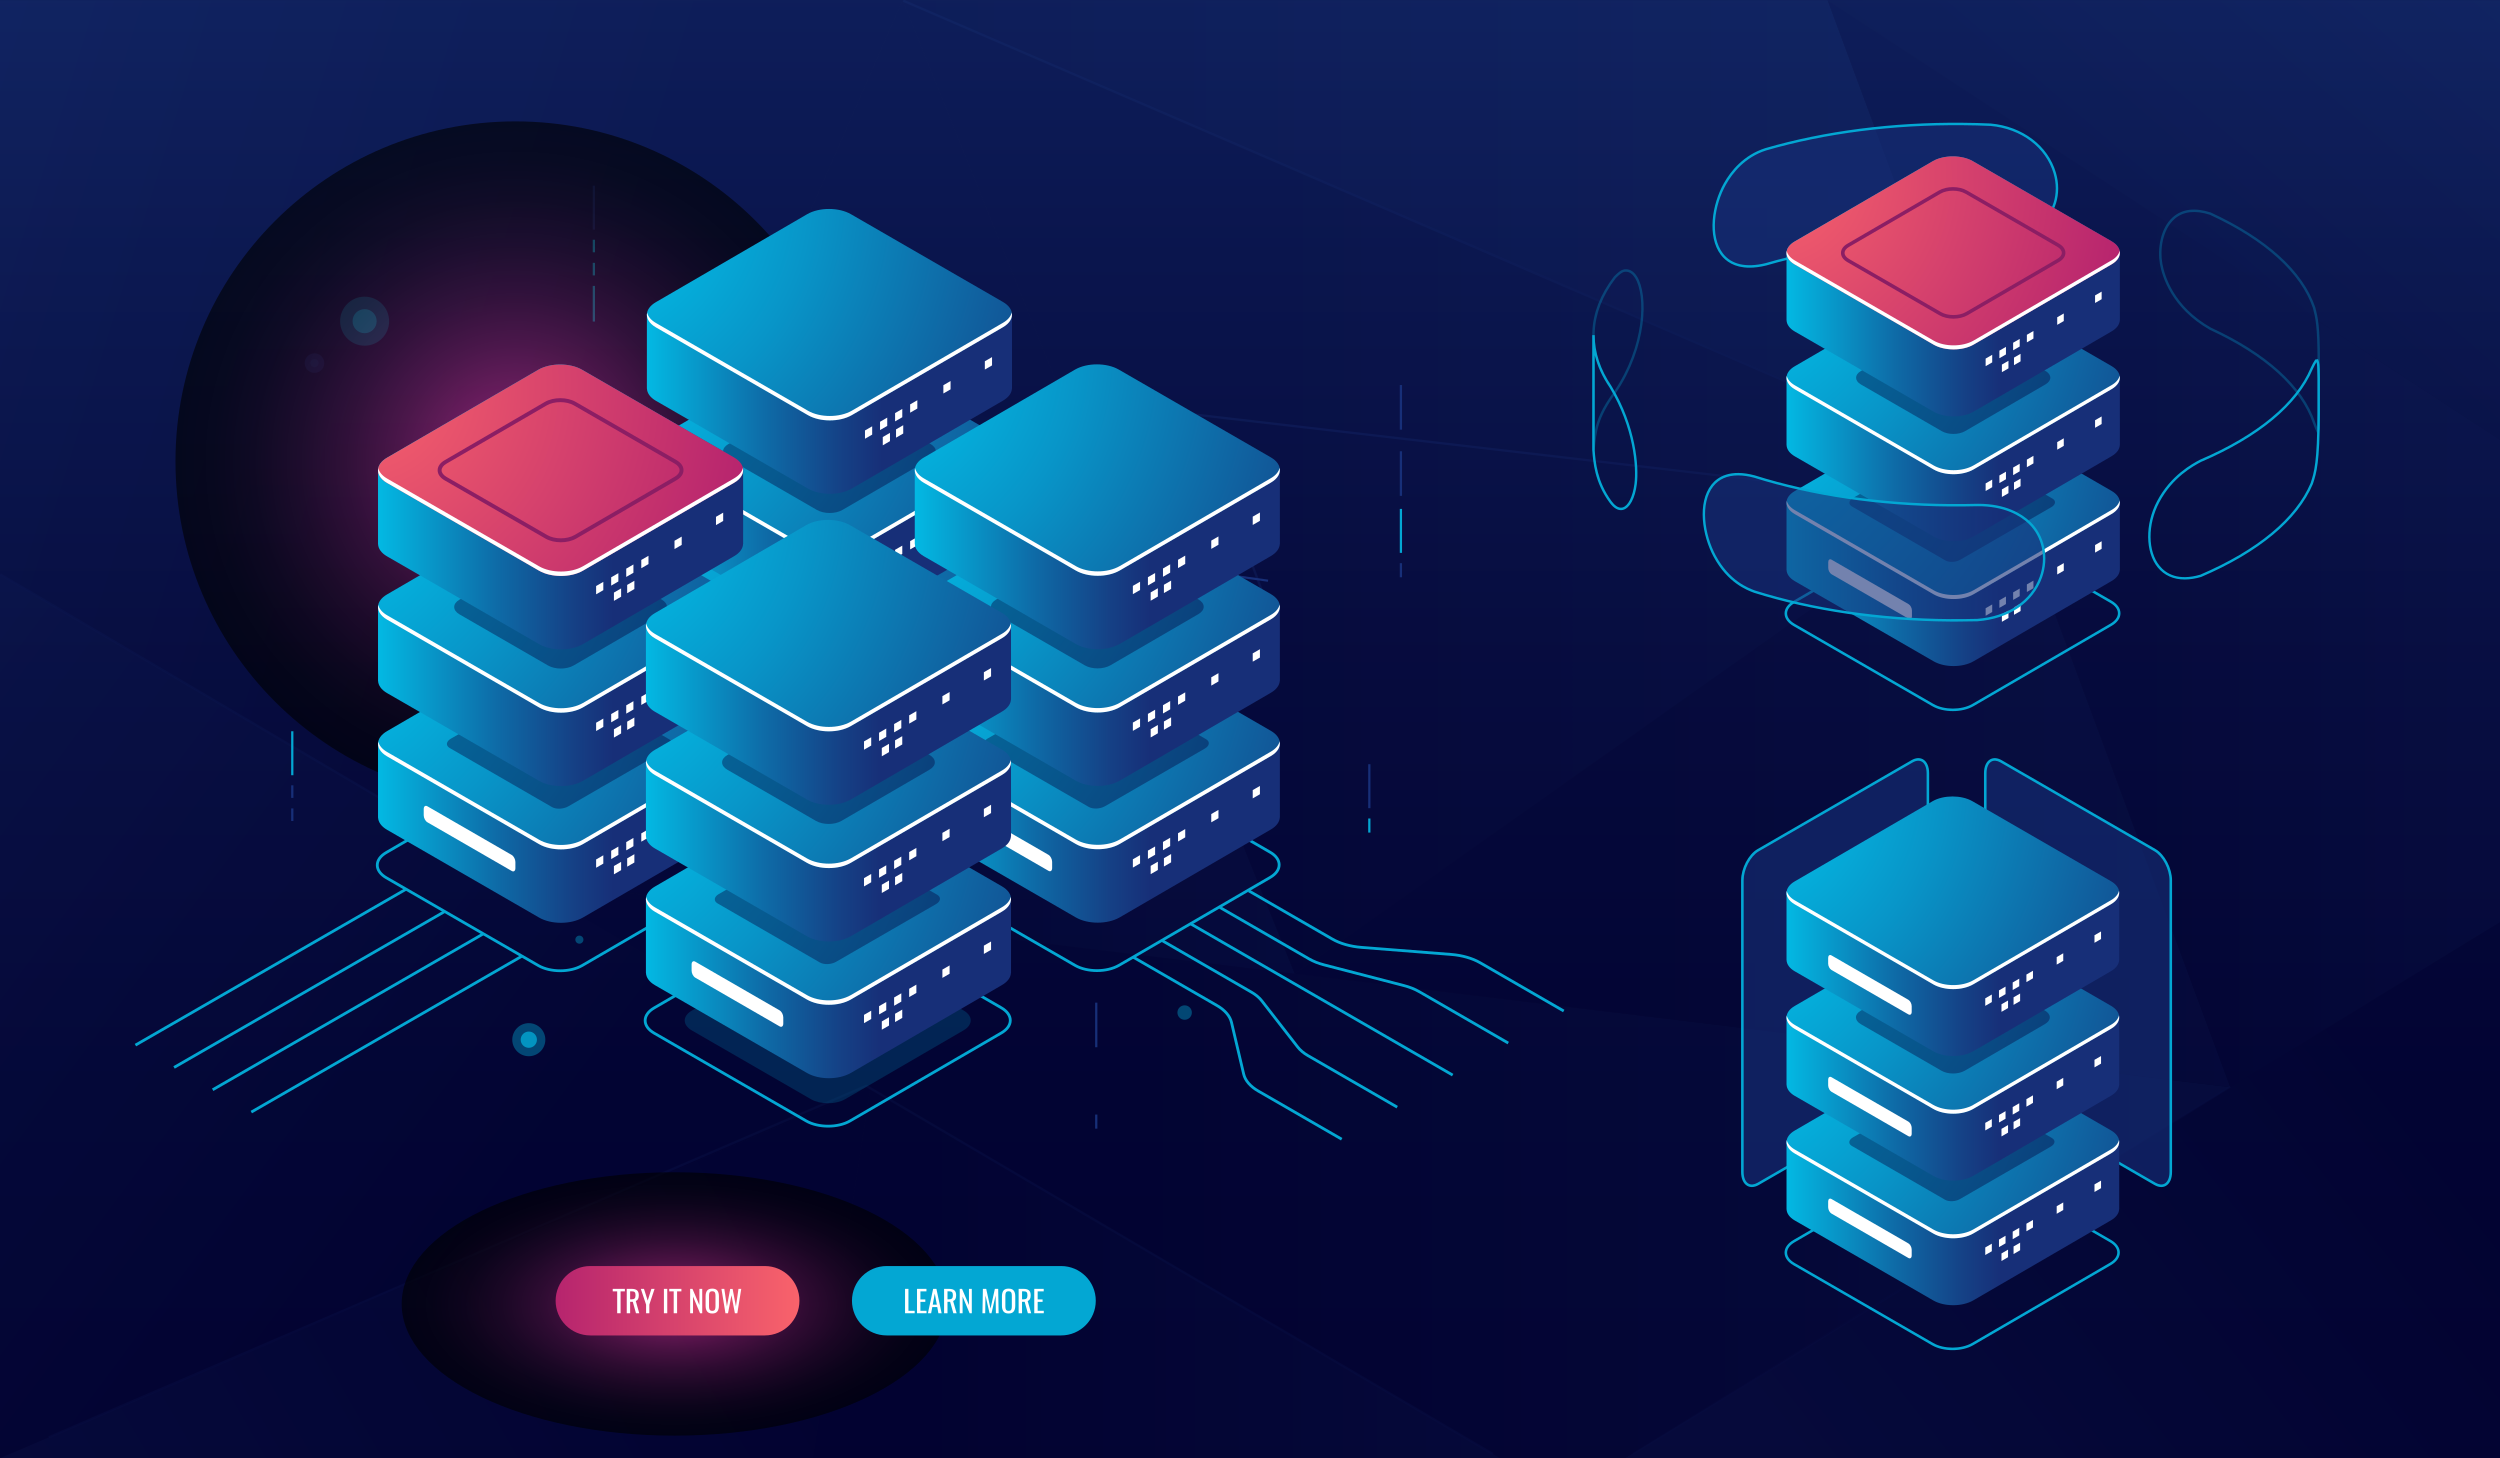 <?xml version="1.0" encoding="utf-8"?><!--Generator: Adobe Illustrator 27.5.0, SVG Export Plug-In . SVG Version: 6.00 Build 0)--><svg version="1.1" id="Ñëîé_1" xmlns="http://www.w3.org/2000/svg" xmlns:xlink="http://www.w3.org/1999/xlink" x="0px" y="0px" viewBox="0 0 600 350" style="enable-background:new 0 0 600 350;" xml:space="preserve"><g><rect x="0" style="fill:#020230;" width="600" height="350"/><g><g><defs><rect id="SVGID_1_" x="0" y="0.062" width="600" height="349.875"/></defs><clipPath id="SVGID_00000149368546648425877240000008031016605886084029_"><use xlink:href="#SVGID_1_" style="overflow:visible;"/></clipPath><g style="opacity:0.8;clip-path:url(#SVGID_00000149368546648425877240000008031016605886084029_);"><linearGradient id="SVGID_00000124856765795177282550000007400610360958550950_" gradientUnits="userSpaceOnUse" x1="1573.206" y1="-36.026" x2="1433.604" y2="72.882" gradientTransform="matrix(-1 0 0 -1 2021.929 350)"><stop offset="0" style="stop-color:#183372"/><stop offset="1" style="stop-color:#020230"/></linearGradient><polygon style="fill:url(#SVGID_00000124856765795177282550000007400610360958550950_);" points="600,349.938 600,221.283 
					389.965,349.938 				"/><linearGradient id="SVGID_00000083076230662603406780000004215226355453898906_" gradientUnits="userSpaceOnUse" x1="2085.497" y1="316.828" x2="1878.543" y2="252.807" gradientTransform="matrix(-1 0 0 -1 2021.929 350)"><stop offset="0" style="stop-color:#183372"/><stop offset="1" style="stop-color:#020230"/></linearGradient><polygon style="fill:url(#SVGID_00000083076230662603406780000004215226355453898906_);" points="124.313,211.081 
					216.631,0.062 0,0.062 0,137.831 				"/><linearGradient id="SVGID_00000000194427503651595040000012719282073729245591_" gradientUnits="userSpaceOnUse" x1="1486.656" y1="69.49" x2="1750.966" y2="69.49" gradientTransform="matrix(-1 0 0 -1 2021.929 350)"><stop offset="0" style="stop-color:#183372"/><stop offset="1" style="stop-color:#020230"/></linearGradient><polygon style="fill:url(#SVGID_00000000194427503651595040000012719282073729245591_);" points="359.964,349.938 
					389.965,349.938 535.273,260.931 124.313,211.081 				"/><linearGradient id="SVGID_00000076571261782133821500000000967028406031592588_" gradientUnits="userSpaceOnUse" x1="1410.656" y1="162.681" x2="1635.188" y2="162.681" gradientTransform="matrix(-1 0 0 -1 2021.929 350)"><stop offset="0" style="stop-color:#183372"/><stop offset="1" style="stop-color:#020230"/></linearGradient><polygon style="fill:url(#SVGID_00000076571261782133821500000000967028406031592588_);" points="535.273,260.931 
					480.732,113.706 310.741,233.695 				"/><linearGradient id="SVGID_00000130622247325964829610000004737182414053682835_" gradientUnits="userSpaceOnUse" x1="1839.865" y1="153.111" x2="1794.985" y2="257.897" gradientTransform="matrix(-1 0 0 -1 2021.929 350)"><stop offset="0" style="stop-color:#183372"/><stop offset="1" style="stop-color:#020230"/></linearGradient><polygon style="fill:url(#SVGID_00000130622247325964829610000004737182414053682835_);" points="265.78,122.075 216.631,0.062 
					124.313,211.081 				"/><linearGradient id="SVGID_00000150782162672568159780000009688483075445677215_" gradientUnits="userSpaceOnUse" x1="1634.688" y1="172.115" x2="1821.117" y2="172.115" gradientTransform="matrix(-1 0 0 -1 2021.929 350)"><stop offset="0" style="stop-color:#183372"/><stop offset="1" style="stop-color:#020230"/></linearGradient><polygon style="fill:url(#SVGID_00000150782162672568159780000009688483075445677215_);" points="310.741,233.695 
					265.78,122.075 124.313,211.081 				"/><linearGradient id="SVGID_00000170247628789244654200000009026207104419829171_" gradientUnits="userSpaceOnUse" x1="1453.197" y1="233.121" x2="1717.298" y2="233.121" gradientTransform="matrix(-1 0 0 -1 2021.929 350)"><stop offset="0" style="stop-color:#183372"/><stop offset="1" style="stop-color:#020230"/></linearGradient><polygon style="fill:url(#SVGID_00000170247628789244654200000009026207104419829171_);" points="310.741,233.695 
					480.732,113.706 216.631,0.062 				"/><linearGradient id="SVGID_00000080167274385506837700000001214212422456626326_" gradientUnits="userSpaceOnUse" x1="1541.197" y1="293.116" x2="1805.297" y2="293.116" gradientTransform="matrix(-1 0 0 -1 2021.929 350)"><stop offset="0" style="stop-color:#183372"/><stop offset="1" style="stop-color:#020230"/></linearGradient><polygon style="fill:url(#SVGID_00000080167274385506837700000001214212422456626326_);" points="480.732,113.706 
					438.631,0.062 216.631,0.062 				"/><linearGradient id="SVGID_00000049205375776387240360000014033185441849328808_" gradientUnits="userSpaceOnUse" x1="2067.735" y1="156.665" x2="1913.746" y2="41.785" gradientTransform="matrix(-1 0 0 -1 2021.929 350)"><stop offset="0" style="stop-color:#183372"/><stop offset="1" style="stop-color:#020230"/></linearGradient><polygon style="fill:url(#SVGID_00000049205375776387240360000014033185441849328808_);" points="208.908,260.929 0,137.831 
					0,349.938 				"/><linearGradient id="SVGID_00000096035267591751774670000016543599590619866514_" gradientUnits="userSpaceOnUse" x1="1635.965" y1="44.567" x2="1800.882" y2="44.567" gradientTransform="matrix(-1 0 0 -1 2021.929 350)"><stop offset="0" style="stop-color:#183372"/><stop offset="1" style="stop-color:#020230"/></linearGradient><polygon style="fill:url(#SVGID_00000096035267591751774670000016543599590619866514_);" points="359.964,349.938 
					208.908,260.929 195.047,349.938 				"/><linearGradient id="SVGID_00000019669756344024268910000010636420664113580462_" gradientUnits="userSpaceOnUse" x1="2007.578" y1="-47.569" x2="1835.927" y2="50.732" gradientTransform="matrix(-1 0 0 -1 2021.929 350)"><stop offset="0" style="stop-color:#183372"/><stop offset="1" style="stop-color:#020230"/></linearGradient><polygon style="fill:url(#SVGID_00000019669756344024268910000010636420664113580462_);" points="195.047,349.938 
					208.908,260.929 0,349.938 				"/><linearGradient id="SVGID_00000183950942351791303830000012546029083876328878_" gradientUnits="userSpaceOnUse" x1="1347.929" y1="219.504" x2="1509.298" y2="219.504" gradientTransform="matrix(-1 0 0 -1 2021.929 350)"><stop offset="0" style="stop-color:#183372"/><stop offset="1" style="stop-color:#020230"/></linearGradient><polygon style="fill:url(#SVGID_00000183950942351791303830000012546029083876328878_);" points="535.273,260.931 600,221.283 
					600,105.572 438.631,0.062 				"/><linearGradient id="SVGID_00000103233365853946984680000006592771637958042779_" gradientUnits="userSpaceOnUse" x1="1422.423" y1="390.165" x2="1527.812" y2="267.965" gradientTransform="matrix(-1 0 0 -1 2021.929 350)"><stop offset="0" style="stop-color:#183372"/><stop offset="1" style="stop-color:#020230"/></linearGradient><polygon style="fill:url(#SVGID_00000103233365853946984680000006592771637958042779_);" points="600,105.572 600,0.062 
					438.631,0.062 				"/></g></g><rect x="379.337" y="304.599" transform="matrix(0.852 -0.524 0.524 0.852 -91.027 287.989)" style="opacity:0.4;fill:#172F78;" width="168.262" height="0.548"/><rect x="343.269" y="-83.452" transform="matrix(0.396 -0.918 0.918 0.396 157.351 348.591)" style="opacity:0.6;fill:#172F78;" width="0.549" height="276.377"/><polygon style="fill:#172F78;" points="303.249,143.607 286.646,99.211 422.539,115.003 422.477,115.548 287.474,99.859 
			303.763,143.415 		"/><polygon style="opacity:0.6;fill:#172F78;" points="358.13,349.175 207.865,260.901 11.807,345.205 11.59,344.701 
			207.903,260.288 208.023,260.358 358.407,348.702 		"/><rect x="61.882" y="102.312" transform="matrix(0.508 -0.862 0.862 0.508 -119.702 139.442)" style="opacity:0.6;fill:#172F78;" width="0.549" height="144.288"/></g><linearGradient id="SVGID_00000175283072030248108750000006170018334493056677_" gradientUnits="userSpaceOnUse" x1="300" y1="350" x2="300" y2="-9.094947e-13"><stop offset="0" style="stop-color:#020230"/><stop offset="0.274" style="stop-color:#030534"/><stop offset="0.555" style="stop-color:#070D40"/><stop offset="0.839" style="stop-color:#0D1B55"/><stop offset="1" style="stop-color:#112564"/></linearGradient><rect x="0" style="opacity:0.8;fill:url(#SVGID_00000175283072030248108750000006170018334493056677_);" width="600" height="350"/></g><g><path style="opacity:0.4;fill:#172F78;" d="M171.911,146.484c0,0.872-0.706,1.578-1.578,1.578c-0.872,0-1.578-0.706-1.578-1.578
		c0-0.872,0.706-1.578,1.578-1.578C171.204,144.906,171.911,145.613,171.911,146.484z"/><path style="opacity:0.6;fill:#172F78;" d="M77.818,87.147c0,1.293-1.048,2.34-2.34,2.34c-1.292,0-2.34-1.048-2.34-2.34
		c0-1.292,1.048-2.34,2.34-2.34C76.77,84.807,77.818,85.854,77.818,87.147z"/><path style="opacity:0.8;fill:#172F78;" d="M76.447,87.147c0,0.535-0.434,0.969-0.969,0.969c-0.535,0-0.969-0.434-0.969-0.969
		c0-0.535,0.434-0.969,0.969-0.969C76.013,86.178,76.447,86.612,76.447,87.147z"/><path style="opacity:0.4;fill:#172F78;" d="M194.95,123.175c0,3.454-2.8,6.253-6.253,6.253c-3.454,0-6.253-2.8-6.253-6.253
		c0-3.454,2.8-6.253,6.253-6.253C192.15,116.921,194.95,119.721,194.95,123.175z"/><circle style="opacity:0.8;fill:#172F78;" cx="188.697" cy="123.175" r="2.599"/><polygon style="fill:#172F78;" points="202.492,168.497 188.331,122.864 304.371,139.114 304.299,139.624 189.063,123.486 
		202.983,168.344 	"/><g><rect x="328.37" y="183.41" style="fill:#172F78;" width="0.537" height="10.553"/><rect x="328.37" y="196.438" style="fill:#03A7D3;" width="0.537" height="3.382"/></g><g><rect x="69.879" y="175.503" style="fill:#03A7D3;" width="0.537" height="10.552"/><rect x="69.879" y="188.479" style="fill:#172F78;" width="0.537" height="3.015"/><rect x="69.879" y="194.02" style="fill:#172F78;" width="0.537" height="3.014"/></g><g><rect x="142.257" y="44.563" style="fill:#172F78;" width="0.537" height="10.552"/><rect x="142.257" y="57.539" style="fill:#03A7D3;" width="0.537" height="3.014"/><rect x="142.257" y="63.079" style="fill:#03A7D3;" width="0.537" height="3.015"/><rect x="142.257" y="68.619" style="fill:#03A7D3;" width="0.537" height="8.554"/></g><g><rect x="262.832" y="267.494" style="fill:#172F78;" width="0.537" height="3.383"/><rect x="262.832" y="240.635" style="fill:#172F78;" width="0.537" height="10.702"/></g><g><rect x="335.949" y="135.164" style="fill:#172F78;" width="0.537" height="3.383"/><g><rect x="335.949" y="122.137" style="fill:#03A7D3;" width="0.537" height="10.552"/><rect x="335.949" y="108.304" style="fill:#172F78;" width="0.537" height="10.702"/><rect x="335.949" y="92.413" style="fill:#172F78;" width="0.537" height="10.702"/></g></g><g><circle style="opacity:0.4;fill:#03A7D3;" cx="87.508" cy="77.083" r="5.881"/><circle style="opacity:0.8;fill:#03A7D3;" cx="87.508" cy="77.083" r="2.89"/></g><g><path style="opacity:0.4;fill:#03A7D3;" d="M130.882,249.525c0,2.191-1.777,3.968-3.968,3.968s-3.968-1.777-3.968-3.968
			s1.776-3.968,3.968-3.968S130.882,247.333,130.882,249.525z"/><circle style="opacity:0.8;fill:#03A7D3;" cx="126.914" cy="249.525" r="1.95"/></g><g><circle style="opacity:0.4;fill:#03A7D3;" cx="272.001" cy="202.073" r="4.134"/><circle style="opacity:0.8;fill:#03A7D3;" cx="272.001" cy="202.073" r="2.031"/></g><g><path style="opacity:0.4;fill:#03A7D3;" d="M167.195,113.909c0,1.766-1.431,3.197-3.197,3.197c-1.766,0-3.197-1.431-3.197-3.197
			c0-1.766,1.431-3.197,3.197-3.197C165.764,110.712,167.195,112.143,167.195,113.909z"/><circle style="opacity:0.8;fill:#03A7D3;" cx="163.998" cy="113.909" r="1.571"/></g><circle style="opacity:0.4;fill:#03A7D3;" cx="284.314" cy="243.015" r="1.734"/><path style="opacity:0.4;fill:#03A7D3;" d="M272.091,147.563c0,0.535-0.434,0.969-0.969,0.969c-0.535,0-0.969-0.434-0.969-0.969
		c0-0.535,0.434-0.969,0.969-0.969C271.657,146.594,272.091,147.028,272.091,147.563z"/><path style="opacity:0.4;fill:#03A7D3;" d="M140.022,225.517c0,0.535-0.434,0.969-0.969,0.969c-0.535,0-0.969-0.434-0.969-0.969
		c0-0.535,0.434-0.969,0.969-0.969C139.588,224.548,140.022,224.982,140.022,225.517z"/><radialGradient id="SVGID_00000181777519207872501320000001287813870854757518_" cx="123.694" cy="110.712" r="81.58" gradientUnits="userSpaceOnUse"><stop offset="0" style="stop-color:#F8359E"/><stop offset="0.043" style="stop-color:#E63192"/><stop offset="0.194" style="stop-color:#AA246C"/><stop offset="0.345" style="stop-color:#76194B"/><stop offset="0.491" style="stop-color:#4B1030"/><stop offset="0.632" style="stop-color:#2B091B"/><stop offset="0.767" style="stop-color:#13040C"/><stop offset="0.893" style="stop-color:#050103"/><stop offset="1" style="stop-color:#000000"/></radialGradient><circle style="opacity:0.6;fill:url(#SVGID_00000181777519207872501320000001287813870854757518_);" cx="123.694" cy="110.712" r="81.58"/><g><g><path style="fill:#03A7D3;" d="M198.982,195.984c-1.965,0-3.929-0.432-5.425-1.295l-36.479-21.062
				c-1.514-0.874-2.347-2.056-2.347-3.329c0-1.272,0.833-2.455,2.347-3.328l36.286-21.1c2.993-1.727,7.861-1.727,10.852,0
				l36.479,21.061c1.514,0.874,2.347,2.056,2.347,3.328c0,1.273-0.834,2.455-2.347,3.329l-36.286,21.1
				C202.913,195.553,200.947,195.984,198.982,195.984z M198.79,145.244c-1.842,0-3.684,0.405-5.086,1.214l-36.286,21.1
				c-1.295,0.748-2.008,1.721-2.008,2.741c0,1.02,0.713,1.994,2.007,2.741l36.479,21.062c2.805,1.62,7.368,1.618,10.173,0
				l36.286-21.1c1.295-0.748,2.008-1.721,2.008-2.741c0-1.02-0.713-1.993-2.007-2.74l-36.48-21.062
				C202.474,145.649,200.632,145.244,198.79,145.244z"/><g><linearGradient id="SVGID_00000036953094124196816900000012484793640870370484_" gradientUnits="userSpaceOnUse" x1="149.981" y1="158.768" x2="211.776" y2="158.768"><stop offset="0" style="stop-color:#01C8EF"/><stop offset="0.13" style="stop-color:#04B1DD"/><stop offset="0.547" style="stop-color:#0E6BA7"/><stop offset="0.848" style="stop-color:#154085"/><stop offset="1" style="stop-color:#172F78"/></linearGradient><path style="fill:url(#SVGID_00000036953094124196816900000012484793640870370484_);" d="M242.881,158.749L242.881,158.749
					l-0.006-17.49l-22.102,2.949l-16.549-9.555c-2.903-1.676-7.609-1.676-10.512,0l-2.577,1.638l-35.884,4.788v17.695
					c0,0.01,0,0.02,0,0.029v0.083l0.013-0.002c0.041,1.066,0.752,2.125,2.161,2.939l36.48,21.061c2.903,1.676,7.609,1.676,10.512,0
					l36.287-21.101c1.405-0.811,2.114-1.866,2.16-2.929l0.017-0.002V158.749z"/><radialGradient id="SVGID_00000021119194494865802500000011312213328840584889_" cx="139.023" cy="112.43" r="138.001" gradientUnits="userSpaceOnUse"><stop offset="0" style="stop-color:#01C8EF"/><stop offset="0.14" style="stop-color:#03BAE4"/><stop offset="0.403" style="stop-color:#0895C8"/><stop offset="0.76" style="stop-color:#115A9A"/><stop offset="1" style="stop-color:#172F78"/></radialGradient><path style="fill:url(#SVGID_00000021119194494865802500000011312213328840584889_);" d="M240.704,138.093l-36.479-21.061
					c-2.903-1.676-7.609-1.676-10.512,0l-36.287,21.1c-2.903,1.676-2.903,4.393,0,6.069l36.48,21.061
					c2.903,1.676,7.609,1.676,10.512,0l36.287-21.1C243.607,142.486,243.607,139.769,240.704,138.093z"/><path style="fill:#FFFFFF;" d="M240.704,143.102l-36.287,21.1c-2.903,1.676-7.609,1.676-10.512,0l-36.48-21.061
					c-1.217-0.703-1.917-1.589-2.113-2.505c-0.272,1.268,0.428,2.591,2.113,3.564l36.48,21.062c2.903,1.676,7.609,1.676,10.512,0
					l36.287-21.101c1.686-0.973,2.385-2.297,2.113-3.564C242.621,141.513,241.921,142.4,240.704,143.102z"/><g><polygon style="fill:#FFFFFF;" points="209.322,169.931 207.595,170.928 207.595,168.934 209.322,167.937 					"/><polygon style="fill:#FFFFFF;" points="212.935,167.845 211.208,168.842 211.208,166.848 212.935,165.851 					"/><polygon style="fill:#FFFFFF;" points="216.548,165.759 214.821,166.756 214.821,164.762 216.548,163.765 					"/><polygon style="fill:#FFFFFF;" points="213.594,171.505 211.867,172.502 211.867,170.508 213.594,169.511 					"/><polygon style="fill:#FFFFFF;" points="216.775,169.669 215.048,170.666 215.048,168.671 216.775,167.674 					"/><polygon style="fill:#FFFFFF;" points="228.136,159.068 226.409,160.065 226.409,158.071 228.136,157.074 					"/><polygon style="fill:#FFFFFF;" points="238.089,153.322 236.362,154.319 236.362,152.325 238.089,151.328 					"/><polygon style="fill:#FFFFFF;" points="220.161,163.673 218.434,164.67 218.434,162.676 220.161,161.679 					"/></g></g><path style="opacity:0.4;fill:#06033E;" d="M197.001,156.365l-24.543-14.17c-0.998-0.576-0.872-1.582,0.279-2.247l23.983-13.847
				c1.152-0.665,2.894-0.737,3.892-0.161l24.543,14.17c0.998,0.576,0.872,1.582-0.279,2.247l-23.983,13.847
				C199.741,156.869,197.999,156.941,197.001,156.365z"/><path style="fill:#FFFFFF;" d="M187.345,171.703l-20.253-11.693c-0.483-0.279-0.875-1.028-0.875-1.673v-1.504
				c0-0.645,0.392-0.941,0.875-0.662l20.253,11.693c0.483,0.279,0.875,1.028,0.875,1.672v1.504
				C188.22,171.686,187.829,171.982,187.345,171.703z"/><g><linearGradient id="SVGID_00000031181501287366375310000004436110827956767878_" gradientUnits="userSpaceOnUse" x1="149.981" y1="125.956" x2="211.776" y2="125.956"><stop offset="0" style="stop-color:#01C8EF"/><stop offset="0.13" style="stop-color:#04B1DD"/><stop offset="0.547" style="stop-color:#0E6BA7"/><stop offset="0.848" style="stop-color:#154085"/><stop offset="1" style="stop-color:#172F78"/></linearGradient><path style="fill:url(#SVGID_00000031181501287366375310000004436110827956767878_);" d="M242.881,125.936L242.881,125.936
					l-0.006-17.49l-22.102,2.949l-16.549-9.556c-2.903-1.676-7.609-1.676-10.512,0l-2.577,1.638l-35.884,4.788v17.695
					c0,0.01,0,0.02,0,0.029v0.083l0.013-0.002c0.041,1.066,0.752,2.125,2.161,2.939l36.48,21.061c2.903,1.676,7.609,1.676,10.512,0
					l36.287-21.101c1.405-0.811,2.114-1.866,2.16-2.929l0.017-0.002V125.936z"/><radialGradient id="SVGID_00000032610352630137598880000010954430639782701449_" cx="139.023" cy="79.618" r="138.001" gradientUnits="userSpaceOnUse"><stop offset="0" style="stop-color:#01C8EF"/><stop offset="0.14" style="stop-color:#03BAE4"/><stop offset="0.403" style="stop-color:#0895C8"/><stop offset="0.76" style="stop-color:#115A9A"/><stop offset="1" style="stop-color:#172F78"/></radialGradient><path style="fill:url(#SVGID_00000032610352630137598880000010954430639782701449_);" d="M240.704,105.281l-36.479-21.061
					c-2.903-1.676-7.609-1.676-10.512,0l-36.287,21.1c-2.903,1.676-2.903,4.393,0,6.069l36.48,21.061
					c2.903,1.676,7.609,1.676,10.512,0l36.287-21.1C243.607,109.674,243.607,106.957,240.704,105.281z"/><path style="opacity:0.4;fill:#06033E;" d="M223.327,106.555l-21.256-12.272c-1.691-0.977-4.434-0.977-6.125,0l-21.144,12.295
					c-1.691,0.976-1.691,2.56,0,3.536l21.256,12.272c1.691,0.977,4.434,0.977,6.125,0l21.144-12.295
					C225.019,109.115,225.019,107.532,223.327,106.555z"/><path style="fill:#FFFFFF;" d="M240.704,110.29l-36.287,21.1c-2.903,1.676-7.609,1.676-10.512,0l-36.48-21.061
					c-1.217-0.703-1.917-1.589-2.113-2.505c-0.272,1.268,0.428,2.591,2.113,3.564l36.48,21.062c2.903,1.676,7.609,1.676,10.512,0
					l36.287-21.1c1.686-0.973,2.385-2.297,2.113-3.564C242.621,108.701,241.921,109.587,240.704,110.29z"/><g><polygon style="fill:#FFFFFF;" points="209.322,137.118 207.595,138.116 207.595,136.122 209.322,135.124 					"/><polygon style="fill:#FFFFFF;" points="212.935,135.033 211.208,136.03 211.208,134.036 212.935,133.038 					"/><polygon style="fill:#FFFFFF;" points="216.548,132.947 214.821,133.944 214.821,131.95 216.548,130.953 					"/><polygon style="fill:#FFFFFF;" points="213.594,138.693 211.867,139.69 211.867,137.696 213.594,136.699 					"/><polygon style="fill:#FFFFFF;" points="216.775,136.856 215.048,137.853 215.048,135.859 216.775,134.862 					"/><polygon style="fill:#FFFFFF;" points="228.136,126.256 226.409,127.253 226.409,125.259 228.136,124.262 					"/><polygon style="fill:#FFFFFF;" points="238.089,120.51 236.362,121.507 236.362,119.513 238.089,118.516 					"/><polygon style="fill:#FFFFFF;" points="220.161,130.861 218.434,131.858 218.434,129.864 220.161,128.867 					"/></g></g><g><linearGradient id="SVGID_00000008129301845912020650000003210790967830854846_" gradientUnits="userSpaceOnUse" x1="149.981" y1="93.143" x2="211.776" y2="93.143"><stop offset="0" style="stop-color:#01C8EF"/><stop offset="0.13" style="stop-color:#04B1DD"/><stop offset="0.547" style="stop-color:#0E6BA7"/><stop offset="0.848" style="stop-color:#154085"/><stop offset="1" style="stop-color:#172F78"/></linearGradient><path style="fill:url(#SVGID_00000008129301845912020650000003210790967830854846_);" d="M242.881,93.124L242.881,93.124
					l-0.006-17.49l-22.102,2.949l-16.549-9.556c-2.903-1.676-7.609-1.676-10.512,0l-2.577,1.638l-35.884,4.788v17.695
					c0,0.01,0,0.02,0,0.029v0.083l0.013-0.002c0.041,1.066,0.752,2.125,2.161,2.939l36.48,21.061c2.903,1.676,7.609,1.676,10.512,0
					l36.287-21.101c1.405-0.811,2.114-1.866,2.16-2.929l0.017-0.002V93.124z"/><radialGradient id="SVGID_00000080171123253509051440000012176702030094606721_" cx="139.023" cy="46.805" r="138.001" gradientUnits="userSpaceOnUse"><stop offset="0" style="stop-color:#01C8EF"/><stop offset="0.14" style="stop-color:#03BAE4"/><stop offset="0.403" style="stop-color:#0895C8"/><stop offset="0.76" style="stop-color:#115A9A"/><stop offset="1" style="stop-color:#172F78"/></radialGradient><path style="fill:url(#SVGID_00000080171123253509051440000012176702030094606721_);" d="M240.704,72.468l-36.479-21.061
					c-2.903-1.676-7.609-1.676-10.512,0l-36.287,21.1c-2.903,1.676-2.903,4.393,0,6.069l36.48,21.061
					c2.903,1.676,7.609,1.676,10.512,0l36.287-21.1C243.607,76.861,243.607,74.144,240.704,72.468z"/><path style="fill:#FFFFFF;" d="M240.704,77.477l-36.287,21.1c-2.903,1.676-7.609,1.676-10.512,0l-36.48-21.061
					c-1.217-0.703-1.917-1.589-2.113-2.504c-0.272,1.268,0.428,2.591,2.113,3.564l36.48,21.062c2.903,1.676,7.609,1.676,10.512,0
					l36.287-21.101c1.686-0.973,2.385-2.297,2.113-3.564C242.621,75.888,241.921,76.775,240.704,77.477z"/><g><polygon style="fill:#FFFFFF;" points="209.322,104.306 207.595,105.303 207.595,103.309 209.322,102.312 					"/><polygon style="fill:#FFFFFF;" points="212.935,102.22 211.208,103.217 211.208,101.223 212.935,100.226 					"/><polygon style="fill:#FFFFFF;" points="216.548,100.134 214.821,101.131 214.821,99.137 216.548,98.14 					"/><polygon style="fill:#FFFFFF;" points="213.594,105.88 211.867,106.877 211.867,104.883 213.594,103.886 					"/><polygon style="fill:#FFFFFF;" points="216.775,104.044 215.048,105.041 215.048,103.047 216.775,102.049 					"/><polygon style="fill:#FFFFFF;" points="228.136,93.443 226.409,94.44 226.409,92.446 228.136,91.449 					"/><polygon style="fill:#FFFFFF;" points="238.089,87.697 236.362,88.694 236.362,86.7 238.089,85.703 					"/><polygon style="fill:#FFFFFF;" points="220.161,98.048 218.434,99.045 218.434,97.051 220.161,96.054 					"/></g></g></g><g><path style="fill:#03A7D3;" d="M134.456,233.317c-1.965,0-3.93-0.432-5.425-1.295l-36.479-21.062
				c-1.514-0.874-2.347-2.056-2.347-3.328c0-1.273,0.834-2.455,2.347-3.329l36.286-21.1c2.992-1.729,7.86-1.728,10.852-0.001
				l36.479,21.062c1.514,0.874,2.347,2.056,2.347,3.328c0,1.273-0.833,2.455-2.347,3.329l-36.286,21.1
				C138.387,232.886,136.421,233.317,134.456,233.317z M134.264,182.576c-1.842,0-3.684,0.405-5.087,1.215l-36.286,21.1
				c-1.295,0.748-2.008,1.722-2.008,2.742c0,1.02,0.713,1.993,2.007,2.74l36.479,21.062c2.805,1.619,7.368,1.619,10.173,0
				l36.286-21.1c1.295-0.748,2.008-1.722,2.008-2.742c0-1.02-0.713-1.993-2.007-2.74l-36.479-21.061
				C137.948,182.981,136.106,182.576,134.264,182.576z"/><g><linearGradient id="SVGID_00000103254536040349049200000009156332088371518360_" gradientUnits="userSpaceOnUse" x1="85.455" y1="196.101" x2="147.25" y2="196.101"><stop offset="0" style="stop-color:#01C8EF"/><stop offset="0.13" style="stop-color:#04B1DD"/><stop offset="0.547" style="stop-color:#0E6BA7"/><stop offset="0.848" style="stop-color:#154085"/><stop offset="1" style="stop-color:#172F78"/></linearGradient><path style="fill:url(#SVGID_00000103254536040349049200000009156332088371518360_);" d="M178.355,196.081L178.355,196.081
					l-0.006-17.49l-22.102,2.949l-16.549-9.555c-2.903-1.676-7.609-1.676-10.512,0l-2.577,1.638l-35.884,4.788v17.695
					c0,0.01,0,0.02,0,0.029v0.083l0.013-0.002c0.041,1.066,0.752,2.125,2.161,2.939l36.479,21.061c2.903,1.676,7.609,1.676,10.512,0
					l36.287-21.101c1.405-0.811,2.114-1.866,2.16-2.929l0.018-0.002V196.081z"/><radialGradient id="SVGID_00000088829616477501489740000017294843098798970247_" cx="74.497" cy="149.763" r="138.001" gradientUnits="userSpaceOnUse"><stop offset="0" style="stop-color:#01C8EF"/><stop offset="0.14" style="stop-color:#03BAE4"/><stop offset="0.403" style="stop-color:#0895C8"/><stop offset="0.76" style="stop-color:#115A9A"/><stop offset="1" style="stop-color:#172F78"/></radialGradient><path style="fill:url(#SVGID_00000088829616477501489740000017294843098798970247_);" d="M176.178,175.426l-36.479-21.061
					c-2.903-1.676-7.609-1.676-10.512,0l-36.287,21.1c-2.903,1.676-2.903,4.393,0,6.069l36.479,21.061
					c2.903,1.676,7.609,1.676,10.512,0l36.287-21.1C179.081,179.819,179.081,177.102,176.178,175.426z"/><path style="fill:#FFFFFF;" d="M176.178,180.435l-36.287,21.1c-2.903,1.676-7.609,1.676-10.512,0L92.9,180.474
					c-1.217-0.703-1.917-1.589-2.113-2.505c-0.272,1.268,0.428,2.591,2.113,3.564l36.479,21.062c2.903,1.676,7.609,1.676,10.512,0
					l36.287-21.101c1.686-0.973,2.385-2.297,2.113-3.564C178.095,178.846,177.395,179.732,176.178,180.435z"/><g><polygon style="fill:#FFFFFF;" points="144.796,207.264 143.069,208.261 143.069,206.267 144.796,205.27 					"/><polygon style="fill:#FFFFFF;" points="148.409,205.178 146.682,206.175 146.682,204.181 148.409,203.184 					"/><polygon style="fill:#FFFFFF;" points="152.021,203.092 150.295,204.089 150.295,202.095 152.021,201.098 					"/><polygon style="fill:#FFFFFF;" points="149.068,208.838 147.341,209.835 147.341,207.841 149.068,206.844 					"/><polygon style="fill:#FFFFFF;" points="152.249,207.001 150.522,207.998 150.522,206.004 152.249,205.007 					"/><polygon style="fill:#FFFFFF;" points="163.61,196.401 161.883,197.398 161.883,195.404 163.61,194.407 					"/><polygon style="fill:#FFFFFF;" points="173.563,190.655 171.836,191.652 171.836,189.658 173.563,188.661 					"/><polygon style="fill:#FFFFFF;" points="155.635,201.006 153.908,202.003 153.908,200.009 155.635,199.012 					"/></g></g><path style="opacity:0.4;fill:#06033E;" d="M132.475,193.698l-24.543-14.17c-0.998-0.576-0.872-1.582,0.279-2.247l23.983-13.847
				c1.152-0.665,2.894-0.737,3.892-0.161l24.543,14.17c0.998,0.576,0.873,1.582-0.279,2.247l-23.983,13.847
				C135.215,194.202,133.472,194.274,132.475,193.698z"/><path style="fill:#FFFFFF;" d="M122.819,209.035l-20.253-11.693c-0.483-0.279-0.875-1.028-0.875-1.672v-1.504
				c0-0.645,0.392-0.941,0.875-0.662l20.253,11.693c0.483,0.279,0.875,1.028,0.875,1.673v1.504
				C123.694,209.018,123.302,209.314,122.819,209.035z"/><g><linearGradient id="SVGID_00000033344343851344760200000013389214890420922511_" gradientUnits="userSpaceOnUse" x1="85.455" y1="163.288" x2="147.25" y2="163.288"><stop offset="0" style="stop-color:#01C8EF"/><stop offset="0.13" style="stop-color:#04B1DD"/><stop offset="0.547" style="stop-color:#0E6BA7"/><stop offset="0.848" style="stop-color:#154085"/><stop offset="1" style="stop-color:#172F78"/></linearGradient><path style="fill:url(#SVGID_00000033344343851344760200000013389214890420922511_);" d="M178.355,163.269L178.355,163.269
					l-0.006-17.49l-22.102,2.949l-16.549-9.555c-2.903-1.676-7.609-1.676-10.512,0l-2.577,1.638l-35.884,4.788v17.695
					c0,0.01,0,0.02,0,0.029v0.083l0.013-0.002c0.041,1.066,0.752,2.125,2.161,2.939l36.479,21.061c2.903,1.676,7.609,1.676,10.512,0
					l36.287-21.101c1.405-0.811,2.114-1.866,2.16-2.929l0.018-0.002V163.269z"/><radialGradient id="SVGID_00000142154058781287680850000007613101613401710235_" cx="74.497" cy="116.951" r="138.001" gradientUnits="userSpaceOnUse"><stop offset="0" style="stop-color:#01C8EF"/><stop offset="0.14" style="stop-color:#03BAE4"/><stop offset="0.403" style="stop-color:#0895C8"/><stop offset="0.76" style="stop-color:#115A9A"/><stop offset="1" style="stop-color:#172F78"/></radialGradient><path style="fill:url(#SVGID_00000142154058781287680850000007613101613401710235_);" d="M176.178,142.613l-36.479-21.061
					c-2.903-1.676-7.609-1.676-10.512,0l-36.287,21.1c-2.903,1.676-2.903,4.393,0,6.069l36.479,21.062
					c2.903,1.676,7.609,1.676,10.512,0l36.287-21.1C179.081,147.007,179.081,144.289,176.178,142.613z"/><path style="opacity:0.4;fill:#06033E;" d="M158.801,143.888l-21.256-12.272c-1.691-0.977-4.434-0.977-6.125,0l-21.144,12.295
					c-1.691,0.977-1.691,2.56,0,3.536l21.256,12.272c1.691,0.977,4.434,0.977,6.125,0l21.144-12.295
					C160.493,146.448,160.493,144.865,158.801,143.888z"/><path style="fill:#FFFFFF;" d="M176.178,147.622l-36.287,21.1c-2.903,1.676-7.609,1.676-10.512,0L92.9,147.661
					c-1.217-0.703-1.917-1.589-2.113-2.505c-0.272,1.268,0.428,2.591,2.113,3.564l36.479,21.062c2.903,1.676,7.609,1.676,10.512,0
					l36.287-21.1c1.686-0.973,2.385-2.297,2.113-3.564C178.095,146.033,177.395,146.92,176.178,147.622z"/><g><polygon style="fill:#FFFFFF;" points="144.796,174.451 143.069,175.448 143.069,173.454 144.796,172.457 					"/><polygon style="fill:#FFFFFF;" points="148.409,172.365 146.682,173.362 146.682,171.368 148.409,170.371 					"/><polygon style="fill:#FFFFFF;" points="152.021,170.279 150.295,171.276 150.295,169.282 152.021,168.285 					"/><polygon style="fill:#FFFFFF;" points="149.068,176.025 147.341,177.023 147.341,175.028 149.068,174.031 					"/><polygon style="fill:#FFFFFF;" points="152.249,174.189 150.522,175.186 150.522,173.192 152.249,172.195 					"/><polygon style="fill:#FFFFFF;" points="163.61,163.589 161.883,164.586 161.883,162.592 163.61,161.594 					"/><polygon style="fill:#FFFFFF;" points="173.563,157.842 171.836,158.839 171.836,156.845 173.563,155.848 					"/><polygon style="fill:#FFFFFF;" points="155.635,168.193 153.908,169.191 153.908,167.196 155.635,166.199 					"/></g></g><g><linearGradient id="SVGID_00000096052161225189861900000000819921475480648099_" gradientUnits="userSpaceOnUse" x1="85.455" y1="130.476" x2="147.25" y2="130.476"><stop offset="0" style="stop-color:#01C8EF"/><stop offset="0.13" style="stop-color:#04B1DD"/><stop offset="0.547" style="stop-color:#0E6BA7"/><stop offset="0.848" style="stop-color:#154085"/><stop offset="1" style="stop-color:#172F78"/></linearGradient><path style="fill:url(#SVGID_00000096052161225189861900000000819921475480648099_);" d="M178.355,130.456L178.355,130.456
					l-0.006-17.49l-22.102,2.949l-16.549-9.555c-2.903-1.676-7.609-1.676-10.512,0l-2.577,1.638l-35.884,4.788v17.695
					c0,0.01,0,0.02,0,0.029v0.083l0.013-0.002c0.041,1.066,0.752,2.125,2.161,2.939l36.479,21.061c2.903,1.676,7.609,1.676,10.512,0
					l36.287-21.101c1.405-0.811,2.114-1.866,2.16-2.929l0.018-0.002V130.456z"/><radialGradient id="SVGID_00000085962941760163375300000004145450585609644197_" cx="74.497" cy="84.138" r="138.001" gradientUnits="userSpaceOnUse"><stop offset="0" style="stop-color:#01C8EF"/><stop offset="0.14" style="stop-color:#03BAE4"/><stop offset="0.403" style="stop-color:#0895C8"/><stop offset="0.76" style="stop-color:#115A9A"/><stop offset="1" style="stop-color:#172F78"/></radialGradient><path style="fill:url(#SVGID_00000085962941760163375300000004145450585609644197_);" d="M176.178,109.801L139.699,88.74
					c-2.903-1.676-7.609-1.676-10.512,0L92.9,109.84c-2.903,1.676-2.903,4.393,0,6.069l36.479,21.061
					c2.903,1.676,7.609,1.676,10.512,0l36.287-21.1C179.081,114.194,179.081,111.477,176.178,109.801z"/><radialGradient id="SVGID_00000128471109326849763600000012063727645845601920_" cx="86.675" cy="92.454" r="94.88" gradientUnits="userSpaceOnUse"><stop offset="0" style="stop-color:#F9636B"/><stop offset="1" style="stop-color:#B6246E"/></radialGradient><path style="fill:url(#SVGID_00000128471109326849763600000012063727645845601920_);" d="M176.178,109.801L139.699,88.74
					c-2.903-1.676-7.609-1.676-10.512,0L92.9,109.84c-2.903,1.676-2.903,4.393,0,6.069l36.479,21.061
					c2.903,1.676,7.609,1.676,10.512,0l36.287-21.1C179.081,114.194,179.081,111.477,176.178,109.801z"/><path style="fill:#8B1E64;" d="M134.602,130.146c-1.338,0-2.676-0.301-3.719-0.903l-24.17-13.955
					c-1.083-0.625-1.679-1.485-1.679-2.42c0-0.936,0.596-1.796,1.679-2.421l24.041-13.981c2.088-1.205,5.355-1.205,7.44,0
					l24.171,13.955c1.083,0.625,1.679,1.485,1.679,2.42c0,0.936-0.596,1.796-1.679,2.421l-24.042,13.98
					C137.279,129.846,135.94,130.146,134.602,130.146z M134.475,96.512c-1.175,0-2.351,0.258-3.246,0.775l-24.042,13.98
					c-0.779,0.449-1.207,1.018-1.207,1.601c0,0.583,0.428,1.151,1.205,1.6l24.17,13.955c1.789,1.033,4.701,1.033,6.491,0
					l24.042-13.98c0.779-0.449,1.207-1.018,1.207-1.601c0-0.583-0.428-1.151-1.206-1.6l-24.171-13.955
					C136.826,96.77,135.65,96.512,134.475,96.512z"/><path style="fill:#FFFFFF;" d="M176.178,114.81l-36.287,21.1c-2.903,1.676-7.609,1.676-10.512,0L92.9,114.849
					c-1.217-0.703-1.917-1.589-2.113-2.505c-0.272,1.268,0.428,2.591,2.113,3.564l36.479,21.062c2.903,1.676,7.609,1.676,10.512,0
					l36.287-21.1c1.686-0.973,2.385-2.297,2.113-3.564C178.095,113.221,177.395,114.107,176.178,114.81z"/><g><polygon style="fill:#FFFFFF;" points="144.796,141.639 143.069,142.636 143.069,140.642 144.796,139.645 					"/><polygon style="fill:#FFFFFF;" points="148.409,139.553 146.682,140.55 146.682,138.556 148.409,137.559 					"/><polygon style="fill:#FFFFFF;" points="152.021,137.467 150.295,138.464 150.295,136.47 152.021,135.473 					"/><polygon style="fill:#FFFFFF;" points="149.068,143.213 147.341,144.21 147.341,142.216 149.068,141.219 					"/><polygon style="fill:#FFFFFF;" points="152.249,141.376 150.522,142.373 150.522,140.379 152.249,139.382 					"/><polygon style="fill:#FFFFFF;" points="163.61,130.776 161.883,131.773 161.883,129.779 163.61,128.782 					"/><polygon style="fill:#FFFFFF;" points="173.563,125.03 171.836,126.027 171.836,124.033 173.563,123.036 					"/><polygon style="fill:#FFFFFF;" points="155.635,135.381 153.908,136.378 153.908,134.384 155.635,133.387 					"/></g></g></g><g><path style="fill:#03A7D3;" d="M263.275,233.28c-1.965,0-3.929-0.432-5.425-1.295l-36.479-21.062
				c-1.513-0.874-2.347-2.056-2.347-3.327c0-1.273,0.834-2.456,2.347-3.33l36.286-21.099c2.992-1.729,7.86-1.728,10.852-0.001
				l36.48,21.061c1.514,0.874,2.347,2.056,2.347,3.328c0,1.273-0.833,2.454-2.347,3.328l-36.287,21.1
				C267.206,232.849,265.24,233.28,263.275,233.28z M263.083,182.54c-1.842,0-3.684,0.405-5.086,1.215l-36.286,21.099
				c-1.295,0.749-2.009,1.723-2.008,2.742c0,1.02,0.713,1.993,2.007,2.74l36.479,21.062c2.805,1.619,7.368,1.619,10.173,0
				l36.286-21.1c1.296-0.748,2.009-1.722,2.009-2.741c0-1.02-0.713-1.993-2.008-2.74l-36.479-21.062
				C266.767,182.945,264.925,182.54,263.083,182.54z"/><g><linearGradient id="SVGID_00000012469072976287155060000002233668304086026141_" gradientUnits="userSpaceOnUse" x1="214.274" y1="196.064" x2="276.069" y2="196.064"><stop offset="0" style="stop-color:#01C8EF"/><stop offset="0.13" style="stop-color:#04B1DD"/><stop offset="0.547" style="stop-color:#0E6BA7"/><stop offset="0.848" style="stop-color:#154085"/><stop offset="1" style="stop-color:#172F78"/></linearGradient><path style="fill:url(#SVGID_00000012469072976287155060000002233668304086026141_);" d="M307.174,196.045L307.174,196.045
					l-0.006-17.49l-22.102,2.949l-16.549-9.555c-2.903-1.676-7.609-1.676-10.512,0l-2.577,1.638l-35.884,4.788v17.695
					c0,0.01,0,0.02,0,0.029v0.083l0.014-0.002c0.041,1.066,0.752,2.125,2.161,2.939l36.479,21.061c2.903,1.676,7.609,1.676,10.512,0
					l36.287-21.101c1.405-0.811,2.114-1.866,2.16-2.929l0.017-0.002V196.045z"/><radialGradient id="SVGID_00000025409223004470818810000017554888051718603704_" cx="203.316" cy="149.726" r="138.001" gradientUnits="userSpaceOnUse"><stop offset="0" style="stop-color:#01C8EF"/><stop offset="0.14" style="stop-color:#03BAE4"/><stop offset="0.403" style="stop-color:#0895C8"/><stop offset="0.76" style="stop-color:#115A9A"/><stop offset="1" style="stop-color:#172F78"/></radialGradient><path style="fill:url(#SVGID_00000025409223004470818810000017554888051718603704_);" d="M304.997,175.389l-36.479-21.061
					c-2.903-1.676-7.609-1.676-10.512,0l-36.287,21.1c-2.903,1.676-2.903,4.393,0,6.069l36.479,21.061
					c2.903,1.676,7.609,1.676,10.512,0l36.287-21.1C307.9,179.782,307.9,177.065,304.997,175.389z"/><path style="fill:#FFFFFF;" d="M304.997,180.398l-36.287,21.1c-2.903,1.676-7.609,1.676-10.512,0l-36.479-21.061
					c-1.217-0.703-1.917-1.589-2.113-2.505c-0.272,1.268,0.428,2.591,2.113,3.564l36.479,21.062c2.903,1.676,7.609,1.676,10.512,0
					l36.287-21.101c1.686-0.973,2.385-2.297,2.113-3.564C306.914,178.809,306.215,179.695,304.997,180.398z"/><g><polygon style="fill:#FFFFFF;" points="273.615,207.227 271.888,208.224 271.888,206.23 273.615,205.233 					"/><polygon style="fill:#FFFFFF;" points="277.228,205.141 275.501,206.138 275.501,204.144 277.228,203.147 					"/><polygon style="fill:#FFFFFF;" points="280.841,203.055 279.114,204.052 279.114,202.058 280.841,201.061 					"/><polygon style="fill:#FFFFFF;" points="277.887,208.801 276.16,209.798 276.16,207.804 277.887,206.807 					"/><polygon style="fill:#FFFFFF;" points="281.068,206.964 279.341,207.962 279.341,205.967 281.068,204.97 					"/><polygon style="fill:#FFFFFF;" points="292.43,196.364 290.703,197.361 290.703,195.367 292.43,194.37 					"/><polygon style="fill:#FFFFFF;" points="302.382,190.618 300.655,191.615 300.655,189.621 302.382,188.624 					"/><polygon style="fill:#FFFFFF;" points="284.454,200.969 282.727,201.966 282.727,199.972 284.454,198.975 					"/></g></g><path style="opacity:0.4;fill:#06033E;" d="M261.294,193.661l-24.543-14.17c-0.998-0.576-0.872-1.582,0.279-2.247l23.983-13.847
				c1.152-0.665,2.895-0.737,3.892-0.161l24.543,14.17c0.998,0.576,0.872,1.582-0.279,2.247L265.186,193.5
				C264.034,194.165,262.292,194.237,261.294,193.661z"/><path style="fill:#FFFFFF;" d="M251.638,208.999l-20.253-11.693c-0.484-0.279-0.875-1.028-0.875-1.673v-1.504
				c0-0.645,0.392-0.941,0.875-0.662l20.253,11.693c0.483,0.279,0.875,1.028,0.875,1.673v1.504
				C252.514,208.981,252.122,209.278,251.638,208.999z"/><g><linearGradient id="SVGID_00000000915447284357957060000002596784397168167086_" gradientUnits="userSpaceOnUse" x1="214.274" y1="163.251" x2="276.069" y2="163.251"><stop offset="0" style="stop-color:#01C8EF"/><stop offset="0.13" style="stop-color:#04B1DD"/><stop offset="0.547" style="stop-color:#0E6BA7"/><stop offset="0.848" style="stop-color:#154085"/><stop offset="1" style="stop-color:#172F78"/></linearGradient><path style="fill:url(#SVGID_00000000915447284357957060000002596784397168167086_);" d="M307.174,163.232L307.174,163.232
					l-0.006-17.49l-22.102,2.949l-16.549-9.555c-2.903-1.676-7.609-1.676-10.512,0l-2.577,1.638l-35.884,4.788v17.695
					c0,0.01,0,0.02,0,0.029v0.083l0.014-0.002c0.041,1.066,0.752,2.125,2.161,2.939l36.479,21.061c2.903,1.676,7.609,1.676,10.512,0
					l36.287-21.101c1.405-0.811,2.114-1.866,2.16-2.929l0.017-0.002V163.232z"/><radialGradient id="SVGID_00000034073057733221715450000013618622766980327845_" cx="203.316" cy="116.914" r="138.001" gradientUnits="userSpaceOnUse"><stop offset="0" style="stop-color:#01C8EF"/><stop offset="0.14" style="stop-color:#03BAE4"/><stop offset="0.403" style="stop-color:#0895C8"/><stop offset="0.76" style="stop-color:#115A9A"/><stop offset="1" style="stop-color:#172F78"/></radialGradient><path style="fill:url(#SVGID_00000034073057733221715450000013618622766980327845_);" d="M304.997,142.577l-36.479-21.061
					c-2.903-1.676-7.609-1.676-10.512,0l-36.287,21.1c-2.903,1.676-2.903,4.393,0,6.069l36.479,21.061
					c2.903,1.676,7.609,1.676,10.512,0l36.287-21.1C307.9,146.97,307.9,144.253,304.997,142.577z"/><path style="opacity:0.4;fill:#06033E;" d="M287.62,143.851l-21.256-12.272c-1.691-0.977-4.434-0.977-6.125,0l-21.144,12.295
					c-1.691,0.977-1.691,2.56,0,3.536l21.256,12.272c1.691,0.977,4.434,0.977,6.125,0l21.144-12.295
					C289.312,146.411,289.312,144.828,287.62,143.851z"/><path style="fill:#FFFFFF;" d="M304.997,147.586l-36.287,21.1c-2.903,1.676-7.609,1.676-10.512,0l-36.479-21.061
					c-1.217-0.703-1.917-1.589-2.113-2.505c-0.272,1.268,0.428,2.591,2.113,3.564l36.479,21.061c2.903,1.676,7.609,1.676,10.512,0
					l36.287-21.1c1.686-0.973,2.385-2.297,2.113-3.564C306.914,145.997,306.215,146.883,304.997,147.586z"/><g><polygon style="fill:#FFFFFF;" points="273.615,174.415 271.888,175.411 271.888,173.417 273.615,172.42 					"/><polygon style="fill:#FFFFFF;" points="277.228,172.329 275.501,173.326 275.501,171.331 277.228,170.335 					"/><polygon style="fill:#FFFFFF;" points="280.841,170.243 279.114,171.24 279.114,169.246 280.841,168.249 					"/><polygon style="fill:#FFFFFF;" points="277.887,175.989 276.16,176.986 276.16,174.992 277.887,173.995 					"/><polygon style="fill:#FFFFFF;" points="281.068,174.152 279.341,175.149 279.341,173.155 281.068,172.158 					"/><polygon style="fill:#FFFFFF;" points="292.43,163.552 290.703,164.549 290.703,162.555 292.43,161.558 					"/><polygon style="fill:#FFFFFF;" points="302.382,157.806 300.655,158.803 300.655,156.809 302.382,155.812 					"/><polygon style="fill:#FFFFFF;" points="284.454,168.157 282.727,169.154 282.727,167.16 284.454,166.163 					"/></g></g><g><linearGradient id="SVGID_00000024688058341576838520000011876825899480692874_" gradientUnits="userSpaceOnUse" x1="214.274" y1="130.439" x2="276.069" y2="130.439"><stop offset="0" style="stop-color:#01C8EF"/><stop offset="0.13" style="stop-color:#04B1DD"/><stop offset="0.547" style="stop-color:#0E6BA7"/><stop offset="0.848" style="stop-color:#154085"/><stop offset="1" style="stop-color:#172F78"/></linearGradient><path style="fill:url(#SVGID_00000024688058341576838520000011876825899480692874_);" d="M307.174,130.42L307.174,130.42
					l-0.006-17.49l-22.102,2.949l-16.549-9.555c-2.903-1.676-7.609-1.676-10.512,0l-2.577,1.638l-35.884,4.788v17.695
					c0,0.01,0,0.02,0,0.029v0.083l0.014-0.002c0.041,1.066,0.752,2.125,2.161,2.939l36.479,21.061c2.903,1.676,7.609,1.676,10.512,0
					l36.287-21.101c1.405-0.811,2.114-1.866,2.16-2.929l0.017-0.002V130.42z"/><radialGradient id="SVGID_00000027606532743161618000000000928064512878598822_" cx="203.316" cy="84.101" r="138.001" gradientUnits="userSpaceOnUse"><stop offset="0" style="stop-color:#01C8EF"/><stop offset="0.14" style="stop-color:#03BAE4"/><stop offset="0.403" style="stop-color:#0895C8"/><stop offset="0.76" style="stop-color:#115A9A"/><stop offset="1" style="stop-color:#172F78"/></radialGradient><path style="fill:url(#SVGID_00000027606532743161618000000000928064512878598822_);" d="M304.997,109.764l-36.479-21.061
					c-2.903-1.676-7.609-1.676-10.512,0l-36.287,21.1c-2.903,1.676-2.903,4.393,0,6.069l36.479,21.061
					c2.903,1.676,7.609,1.676,10.512,0l36.287-21.1C307.9,114.157,307.9,111.44,304.997,109.764z"/><path style="fill:#FFFFFF;" d="M304.997,114.773l-36.287,21.1c-2.903,1.676-7.609,1.676-10.512,0l-36.479-21.061
					c-1.217-0.703-1.917-1.589-2.113-2.505c-0.272,1.268,0.428,2.591,2.113,3.564l36.479,21.061c2.903,1.676,7.609,1.676,10.512,0
					l36.287-21.1c1.686-0.973,2.385-2.297,2.113-3.564C306.914,113.184,306.215,114.071,304.997,114.773z"/><g><polygon style="fill:#FFFFFF;" points="273.615,141.602 271.888,142.599 271.888,140.605 273.615,139.608 					"/><polygon style="fill:#FFFFFF;" points="277.228,139.516 275.501,140.513 275.501,138.519 277.228,137.522 					"/><polygon style="fill:#FFFFFF;" points="280.841,137.43 279.114,138.427 279.114,136.433 280.841,135.436 					"/><polygon style="fill:#FFFFFF;" points="277.887,143.176 276.16,144.173 276.16,142.179 277.887,141.182 					"/><polygon style="fill:#FFFFFF;" points="281.068,141.339 279.341,142.337 279.341,140.342 281.068,139.345 					"/><polygon style="fill:#FFFFFF;" points="292.43,130.739 290.703,131.736 290.703,129.742 292.43,128.745 					"/><polygon style="fill:#FFFFFF;" points="302.382,124.993 300.655,125.99 300.655,123.996 302.382,122.999 					"/><polygon style="fill:#FFFFFF;" points="284.454,135.344 282.727,136.341 282.727,134.347 284.454,133.35 					"/></g></g></g><g><path style="fill:#03A7D3;" d="M198.749,270.613c-1.965,0-3.929-0.432-5.425-1.295l-36.48-21.062
				c-1.514-0.874-2.347-2.056-2.347-3.328c0-1.273,0.833-2.455,2.347-3.329l36.286-21.1c2.993-1.727,7.861-1.727,10.852-0.001
				l36.479,21.062c1.514,0.874,2.347,2.056,2.347,3.328c0,1.273-0.833,2.455-2.347,3.329l-36.286,21.1
				C202.68,270.182,200.714,270.613,198.749,270.613z M198.557,219.872c-1.842,0-3.684,0.405-5.086,1.215l-36.286,21.1
				c-1.295,0.748-2.008,1.722-2.008,2.742c0,1.02,0.713,1.993,2.007,2.74l36.48,21.062c2.805,1.619,7.368,1.619,10.173,0
				l36.286-21.1c1.295-0.748,2.008-1.722,2.008-2.742c0-1.02-0.713-1.993-2.007-2.74l-36.479-21.062
				C202.241,220.277,200.399,219.872,198.557,219.872z"/><path style="opacity:0.2;fill:#03A7D3;" d="M231.267,242.517l-28.572-16.496c-2.274-1.313-5.96-1.313-8.233,0l-28.422,16.527
				c-2.274,1.313-2.274,3.441,0,4.754l28.572,16.496c2.274,1.313,5.96,1.313,8.233,0l28.422-16.527
				C233.541,245.958,233.54,243.829,231.267,242.517z"/><g><linearGradient id="SVGID_00000145736562049257206270000014027977232254414777_" gradientUnits="userSpaceOnUse" x1="149.748" y1="233.397" x2="211.543" y2="233.397"><stop offset="0" style="stop-color:#01C8EF"/><stop offset="0.13" style="stop-color:#04B1DD"/><stop offset="0.547" style="stop-color:#0E6BA7"/><stop offset="0.848" style="stop-color:#154085"/><stop offset="1" style="stop-color:#172F78"/></linearGradient><path style="fill:url(#SVGID_00000145736562049257206270000014027977232254414777_);" d="M242.648,233.377L242.648,233.377
					l-0.006-17.49l-22.102,2.949l-16.549-9.555c-2.903-1.676-7.609-1.676-10.512,0l-2.577,1.638l-35.884,4.788v17.695
					c0,0.01,0,0.02,0,0.029v0.083l0.014-0.002c0.041,1.066,0.752,2.125,2.161,2.939l36.479,21.061c2.903,1.676,7.609,1.676,10.512,0
					l36.287-21.101c1.405-0.811,2.114-1.866,2.16-2.929l0.017-0.002V233.377z"/><radialGradient id="SVGID_00000098906628416301169850000002037004863731883957_" cx="138.79" cy="187.059" r="138.001" gradientUnits="userSpaceOnUse"><stop offset="0" style="stop-color:#01C8EF"/><stop offset="0.14" style="stop-color:#03BAE4"/><stop offset="0.403" style="stop-color:#0895C8"/><stop offset="0.76" style="stop-color:#115A9A"/><stop offset="1" style="stop-color:#172F78"/></radialGradient><path style="fill:url(#SVGID_00000098906628416301169850000002037004863731883957_);" d="M240.471,212.722l-36.479-21.061
					c-2.903-1.676-7.609-1.676-10.512,0l-36.287,21.1c-2.903,1.676-2.903,4.393,0,6.069l36.479,21.061
					c2.903,1.676,7.609,1.676,10.512,0l36.287-21.1C243.374,217.115,243.374,214.398,240.471,212.722z"/><path style="fill:#FFFFFF;" d="M240.471,217.731l-36.287,21.1c-2.903,1.676-7.609,1.676-10.512,0l-36.479-21.061
					c-1.217-0.703-1.917-1.589-2.113-2.505c-0.272,1.268,0.428,2.591,2.113,3.564l36.479,21.062c2.903,1.676,7.609,1.676,10.512,0
					l36.287-21.101c1.685-0.973,2.385-2.297,2.113-3.564C242.388,216.142,241.688,217.028,240.471,217.731z"/><g><polygon style="fill:#FFFFFF;" points="209.089,244.56 207.362,245.557 207.362,243.563 209.089,242.566 					"/><polygon style="fill:#FFFFFF;" points="212.702,242.474 210.975,243.471 210.975,241.477 212.702,240.48 					"/><polygon style="fill:#FFFFFF;" points="216.315,240.388 214.588,241.385 214.588,239.391 216.315,238.394 					"/><polygon style="fill:#FFFFFF;" points="213.361,246.134 211.634,247.131 211.634,245.137 213.361,244.14 					"/><polygon style="fill:#FFFFFF;" points="216.542,244.297 214.815,245.294 214.815,243.3 216.542,242.303 					"/><polygon style="fill:#FFFFFF;" points="227.903,233.697 226.176,234.694 226.176,232.7 227.903,231.703 					"/><polygon style="fill:#FFFFFF;" points="237.856,227.951 236.129,228.948 236.129,226.954 237.856,225.957 					"/><polygon style="fill:#FFFFFF;" points="219.928,238.302 218.201,239.299 218.201,237.305 219.928,236.308 					"/></g></g><path style="opacity:0.4;fill:#06033E;" d="M196.768,230.994l-24.543-14.17c-0.998-0.576-0.873-1.582,0.279-2.247l23.983-13.847
				c1.152-0.665,2.895-0.737,3.892-0.161l24.543,14.17c0.998,0.576,0.872,1.582-0.279,2.247l-23.983,13.847
				C199.508,231.497,197.766,231.57,196.768,230.994z"/><path style="fill:#FFFFFF;" d="M187.112,246.331l-20.253-11.693c-0.484-0.279-0.875-1.028-0.875-1.673v-1.504
				c0-0.645,0.392-0.941,0.875-0.662l20.253,11.693c0.483,0.279,0.875,1.028,0.875,1.673v1.504
				C187.987,246.314,187.596,246.61,187.112,246.331z"/><g><linearGradient id="SVGID_00000067950010741063466740000000202821402063789968_" gradientUnits="userSpaceOnUse" x1="149.748" y1="200.584" x2="211.543" y2="200.584"><stop offset="0" style="stop-color:#01C8EF"/><stop offset="0.13" style="stop-color:#04B1DD"/><stop offset="0.547" style="stop-color:#0E6BA7"/><stop offset="0.848" style="stop-color:#154085"/><stop offset="1" style="stop-color:#172F78"/></linearGradient><path style="fill:url(#SVGID_00000067950010741063466740000000202821402063789968_);" d="M242.648,200.565L242.648,200.565
					l-0.006-17.49l-22.102,2.949l-16.549-9.555c-2.903-1.676-7.609-1.676-10.512,0l-2.577,1.638l-35.884,4.788v17.695
					c0,0.01,0,0.02,0,0.029v0.083l0.014-0.002c0.041,1.066,0.752,2.125,2.161,2.939l36.479,21.061c2.903,1.676,7.609,1.676,10.512,0
					l36.287-21.101c1.405-0.811,2.114-1.866,2.16-2.929l0.017-0.002V200.565z"/><radialGradient id="SVGID_00000155824745520474954440000014604583746419226250_" cx="138.79" cy="154.246" r="138.001" gradientUnits="userSpaceOnUse"><stop offset="0" style="stop-color:#01C8EF"/><stop offset="0.14" style="stop-color:#03BAE4"/><stop offset="0.403" style="stop-color:#0895C8"/><stop offset="0.76" style="stop-color:#115A9A"/><stop offset="1" style="stop-color:#172F78"/></radialGradient><path style="fill:url(#SVGID_00000155824745520474954440000014604583746419226250_);" d="M240.471,179.909l-36.479-21.061
					c-2.903-1.676-7.609-1.676-10.512,0l-36.287,21.1c-2.903,1.676-2.903,4.393,0,6.069l36.479,21.061
					c2.903,1.676,7.609,1.676,10.512,0l36.287-21.1C243.374,184.302,243.374,181.585,240.471,179.909z"/><path style="opacity:0.4;fill:#06033E;" d="M223.094,181.184l-21.256-12.272c-1.691-0.977-4.434-0.977-6.125,0l-21.144,12.295
					c-1.691,0.977-1.691,2.56,0,3.536l21.256,12.272c1.691,0.977,4.434,0.977,6.125,0l21.144-12.295
					C224.786,183.744,224.786,182.16,223.094,181.184z"/><path style="fill:#FFFFFF;" d="M240.471,184.918l-36.287,21.1c-2.903,1.676-7.609,1.676-10.512,0l-36.479-21.061
					c-1.217-0.703-1.917-1.589-2.113-2.505c-0.272,1.268,0.428,2.591,2.113,3.564l36.479,21.062c2.903,1.676,7.609,1.676,10.512,0
					l36.287-21.1c1.685-0.973,2.385-2.297,2.113-3.564C242.388,183.329,241.688,184.216,240.471,184.918z"/><g><polygon style="fill:#FFFFFF;" points="209.089,211.747 207.362,212.744 207.362,210.75 209.089,209.753 					"/><polygon style="fill:#FFFFFF;" points="212.702,209.661 210.975,210.658 210.975,208.664 212.702,207.667 					"/><polygon style="fill:#FFFFFF;" points="216.315,207.575 214.588,208.572 214.588,206.578 216.315,205.581 					"/><polygon style="fill:#FFFFFF;" points="213.361,213.321 211.634,214.318 211.634,212.324 213.361,211.327 					"/><polygon style="fill:#FFFFFF;" points="216.542,211.485 214.815,212.482 214.815,210.488 216.542,209.491 					"/><polygon style="fill:#FFFFFF;" points="227.903,200.885 226.176,201.882 226.176,199.887 227.903,198.89 					"/><polygon style="fill:#FFFFFF;" points="237.856,195.138 236.129,196.135 236.129,194.141 237.856,193.144 					"/><polygon style="fill:#FFFFFF;" points="219.928,205.489 218.201,206.486 218.201,204.492 219.928,203.495 					"/></g></g><g><linearGradient id="SVGID_00000159431575907497821930000006688199607662629560_" gradientUnits="userSpaceOnUse" x1="149.748" y1="167.772" x2="211.543" y2="167.772"><stop offset="0" style="stop-color:#01C8EF"/><stop offset="0.13" style="stop-color:#04B1DD"/><stop offset="0.547" style="stop-color:#0E6BA7"/><stop offset="0.848" style="stop-color:#154085"/><stop offset="1" style="stop-color:#172F78"/></linearGradient><path style="fill:url(#SVGID_00000159431575907497821930000006688199607662629560_);" d="M242.648,167.752L242.648,167.752
					l-0.006-17.49l-22.102,2.949l-16.549-9.555c-2.903-1.676-7.609-1.676-10.512,0l-2.577,1.638l-35.884,4.788v17.695
					c0,0.01,0,0.02,0,0.029v0.083l0.014-0.002c0.041,1.066,0.752,2.125,2.161,2.939l36.479,21.061c2.903,1.676,7.609,1.676,10.512,0
					l36.287-21.101c1.405-0.811,2.114-1.866,2.16-2.929l0.017-0.002V167.752z"/><radialGradient id="SVGID_00000160175871915485048940000018328024727553429134_" cx="138.79" cy="121.434" r="138.001" gradientUnits="userSpaceOnUse"><stop offset="0" style="stop-color:#01C8EF"/><stop offset="0.14" style="stop-color:#03BAE4"/><stop offset="0.403" style="stop-color:#0895C8"/><stop offset="0.76" style="stop-color:#115A9A"/><stop offset="1" style="stop-color:#172F78"/></radialGradient><path style="fill:url(#SVGID_00000160175871915485048940000018328024727553429134_);" d="M240.471,147.097l-36.479-21.061
					c-2.903-1.676-7.609-1.676-10.512,0l-36.287,21.1c-2.903,1.676-2.903,4.393,0,6.069l36.479,21.061
					c2.903,1.676,7.609,1.676,10.512,0l36.287-21.1C243.374,151.49,243.374,148.773,240.471,147.097z"/><path style="fill:#FFFFFF;" d="M240.471,152.106l-36.287,21.1c-2.903,1.676-7.609,1.676-10.512,0l-36.479-21.061
					c-1.217-0.703-1.917-1.589-2.113-2.505c-0.272,1.268,0.428,2.591,2.113,3.564l36.479,21.061c2.903,1.676,7.609,1.676,10.512,0
					l36.287-21.1c1.685-0.973,2.385-2.297,2.113-3.564C242.388,150.517,241.688,151.403,240.471,152.106z"/><g><polygon style="fill:#FFFFFF;" points="209.089,178.935 207.362,179.932 207.362,177.938 209.089,176.941 					"/><polygon style="fill:#FFFFFF;" points="212.702,176.849 210.975,177.846 210.975,175.852 212.702,174.855 					"/><polygon style="fill:#FFFFFF;" points="216.315,174.763 214.588,175.76 214.588,173.766 216.315,172.769 					"/><polygon style="fill:#FFFFFF;" points="213.361,180.509 211.634,181.506 211.634,179.512 213.361,178.515 					"/><polygon style="fill:#FFFFFF;" points="216.542,178.672 214.815,179.669 214.815,177.675 216.542,176.678 					"/><polygon style="fill:#FFFFFF;" points="227.903,168.072 226.176,169.069 226.176,167.075 227.903,166.078 					"/><polygon style="fill:#FFFFFF;" points="237.856,162.326 236.129,163.323 236.129,161.329 237.856,160.332 					"/><polygon style="fill:#FFFFFF;" points="219.928,172.677 218.201,173.674 218.201,171.68 219.928,170.683 					"/></g></g></g></g><g><rect x="316.918" y="203.646" transform="matrix(0.5 -0.866 0.866 0.5 -49.135 394.693)" style="fill:#03A7D3;" width="0.679" height="72.507"/><path style="fill:#03A7D3;" d="M375.129,242.938l-20.064-11.584c-1.83-1.057-4.256-1.75-6.831-1.953l-21.534-1.692
			c-2.674-0.209-5.201-0.934-7.117-2.04l-20.064-11.584l0.339-0.588l20.065,11.584c1.829,1.057,4.255,1.75,6.83,1.952l21.534,1.692
			c2.674,0.21,5.202,0.936,7.118,2.041l20.063,11.584L375.129,242.938z"/><path style="fill:#03A7D3;" d="M321.839,273.705l-20.064-11.584c-1.954-1.129-3.239-2.636-3.618-4.243l-2.93-12.433
			c-0.336-1.424-1.507-2.777-3.298-3.811l-20.064-11.584l0.339-0.588l20.064,11.584c1.955,1.129,3.24,2.636,3.619,4.243l2.93,12.433
			c0.336,1.424,1.507,2.777,3.298,3.811l20.064,11.584L321.839,273.705z"/><path style="fill:#03A7D3;" d="M335.161,266.013l-21.385-12.347c-1.089-0.629-1.964-1.362-2.599-2.179l-8.612-11.075
			c-0.582-0.747-1.391-1.423-2.402-2.007l-21.385-12.347l0.339-0.588l21.385,12.347c1.089,0.628,1.963,1.361,2.599,2.179
			l8.612,11.075c0.581,0.746,1.39,1.422,2.403,2.007l21.385,12.347L335.161,266.013z"/><path style="fill:#03A7D3;" d="M361.807,250.629l-21.386-12.347c-1.022-0.591-2.213-1.064-3.54-1.409l-19.181-4.974
			c-1.384-0.358-2.632-0.855-3.71-1.477l-21.385-12.347l0.339-0.588l21.386,12.347c1.024,0.592,2.216,1.065,3.54,1.409l19.181,4.974
			c1.387,0.359,2.635,0.856,3.71,1.478l21.386,12.347L361.807,250.629z"/></g><g><rect x="27.607" y="231.861" transform="matrix(0.866 -0.499 0.499 0.866 -107.272 63.52)" style="fill:#03A7D3;" width="74.891" height="0.679"/><rect x="36.882" y="237.215" transform="matrix(0.866 -0.499 0.499 0.866 -108.707 68.868)" style="fill:#03A7D3;" width="74.891" height="0.679"/><rect x="46.156" y="242.57" transform="matrix(0.866 -0.499 0.499 0.866 -110.141 74.215)" style="fill:#03A7D3;" width="74.891" height="0.679"/><rect x="55.431" y="247.925" transform="matrix(0.866 -0.499 0.499 0.866 -111.576 79.563)" style="fill:#03A7D3;" width="74.892" height="0.679"/></g></g><g><g><path style="opacity:0.6;fill:#172F78;" d="M423.784,35.826c13.699-3.974,29.906-6.212,47.204-6.07
			c2.283,0.019,4.543,0.078,6.778,0.178c15.189,1.387,20.591,17.428,11.434,24.446c-4.203,3.221-9.27,3.187-11.434,3.173
			c-2.235-0.099-4.496-0.159-6.778-0.178c-17.298-0.142-33.504,2.096-47.204,6.07c-13.833,3.37-14.65-10.688-9.812-19.286
			C415.598,41.266,418.621,37.473,423.784,35.826L423.784,35.826z"/><path style="fill:#03A7D3;" d="M419.897,64.249c-3.66,0-5.737-1.565-6.895-3.092c-3.331-4.394-2.119-12.112,0.711-17.144
			c1.653-2.938,4.728-6.793,9.98-8.469l0.008-0.002c14.187-4.116,30.56-6.239,47.287-6.082c2.255,0.018,4.539,0.078,6.789,0.178
			c7.636,0.697,13.774,5.348,15.653,11.848c1.463,5.061-0.09,10.091-4.053,13.127c-4.283,3.283-9.412,3.248-11.615,3.234
			c-2.241-0.1-4.519-0.159-6.778-0.178c-16.708-0.128-32.986,1.958-47.119,6.058C422.371,64.092,421.055,64.249,419.897,64.249z
			 M423.87,36.108c-5.068,1.618-8.04,5.349-9.641,8.194c-2.739,4.868-3.935,12.304-0.756,16.497
			c2.031,2.679,5.572,3.495,10.24,2.357c14.175-4.113,30.549-6.217,47.275-6.078c2.268,0.018,4.552,0.078,6.789,0.178
			c2.13,0.01,7.117,0.049,11.241-3.112c3.765-2.886,5.238-7.673,3.845-12.494c-1.812-6.266-7.748-10.749-15.126-11.423
			c-2.23-0.099-4.507-0.158-6.753-0.177C454.281,29.916,438.003,32.009,423.87,36.108z"/></g><g><path style="fill:#03A7D3;" d="M468.69,170.669c-1.794,0-3.587-0.394-4.953-1.183l-33.305-19.229
			c-1.381-0.797-2.143-1.876-2.143-3.039c0-1.162,0.762-2.241,2.143-3.038l33.129-19.263c2.73-1.578,7.175-1.578,9.907-0.001
			l33.305,19.228c1.381,0.798,2.142,1.877,2.142,3.039c0,1.162-0.761,2.241-2.142,3.038l-33.129,19.264
			C472.278,170.275,470.484,170.669,468.69,170.669z M468.515,124.346c-1.681,0-3.362,0.37-4.642,1.108l-33.129,19.263
			c-1.183,0.683-1.833,1.571-1.833,2.502c0,0.932,0.65,1.82,1.833,2.503l33.305,19.229c2.559,1.478,6.725,1.478,9.286,0
			l33.129-19.264c1.182-0.683,1.833-1.571,1.833-2.502c0-0.931-0.651-1.82-1.833-2.503l-33.305-19.228
			C471.878,124.715,470.196,124.346,468.515,124.346z"/><g><linearGradient id="SVGID_00000126312309076581335890000005590927758889325704_" gradientUnits="userSpaceOnUse" x1="423.954" y1="136.692" x2="480.371" y2="136.692"><stop offset="0" style="stop-color:#01C8EF"/><stop offset="0.13" style="stop-color:#04B1DD"/><stop offset="0.547" style="stop-color:#0E6BA7"/><stop offset="0.848" style="stop-color:#154085"/><stop offset="1" style="stop-color:#172F78"/></linearGradient><path style="fill:url(#SVGID_00000126312309076581335890000005590927758889325704_);" d="M508.769,136.674L508.769,136.674
				l-0.005-15.967l-20.178,2.692l-15.109-8.724c-2.65-1.53-6.947-1.53-9.597,0l-2.353,1.495l-32.761,4.371v16.155
				c0,0.009,0,0.018,0,0.027v0.076l0.012-0.002c0.038,0.974,0.687,1.94,1.973,2.683l33.304,19.228c2.65,1.53,6.947,1.53,9.597,0
				l33.129-19.264c1.282-0.74,1.93-1.704,1.972-2.674l0.016-0.002V136.674z"/><radialGradient id="SVGID_00000029755785861847361180000000347014388050445727_" cx="413.95" cy="94.388" r="125.989" gradientUnits="userSpaceOnUse"><stop offset="0" style="stop-color:#01C8EF"/><stop offset="0.14" style="stop-color:#03BAE4"/><stop offset="0.403" style="stop-color:#0895C8"/><stop offset="0.76" style="stop-color:#115A9A"/><stop offset="1" style="stop-color:#172F78"/></radialGradient><path style="fill:url(#SVGID_00000029755785861847361180000000347014388050445727_);" d="M506.781,117.817l-33.304-19.228
				c-2.65-1.53-6.947-1.53-9.597,0l-33.129,19.264c-2.65,1.53-2.65,4.011,0,5.541l33.304,19.228c2.65,1.53,6.947,1.53,9.597,0
				l33.129-19.264C509.431,121.827,509.431,119.347,506.781,117.817z"/><path style="fill:#FFFFFF;" d="M506.781,122.39l-33.129,19.264c-2.65,1.53-6.947,1.53-9.597,0l-33.304-19.228
				c-1.111-0.642-1.75-1.451-1.929-2.286c-0.248,1.157,0.391,2.366,1.929,3.254l33.304,19.228c2.65,1.53,6.947,1.53,9.597,0
				l33.129-19.264c1.539-0.888,2.178-2.097,1.93-3.254C508.531,120.939,507.892,121.748,506.781,122.39z"/><g><polygon style="fill:#FFFFFF;" points="478.13,146.883 476.553,147.794 476.553,145.973 478.13,145.063 				"/><polygon style="fill:#FFFFFF;" points="481.429,144.979 479.852,145.889 479.852,144.069 481.429,143.159 				"/><polygon style="fill:#FFFFFF;" points="484.727,143.075 483.151,143.985 483.151,142.165 484.727,141.254 				"/><polygon style="fill:#FFFFFF;" points="482.03,148.321 480.454,149.231 480.454,147.41 482.03,146.5 				"/><polygon style="fill:#FFFFFF;" points="484.935,146.644 483.358,147.554 483.358,145.734 484.935,144.823 				"/><polygon style="fill:#FFFFFF;" points="495.307,136.966 493.731,137.877 493.731,136.056 495.307,135.146 				"/><polygon style="fill:#FFFFFF;" points="504.394,131.72 502.817,132.63 502.817,130.81 504.394,129.9 				"/><polygon style="fill:#FFFFFF;" points="488.026,141.17 486.449,142.081 486.449,140.26 488.026,139.35 				"/></g></g><path style="opacity:0.4;fill:#06033E;" d="M466.882,134.498l-22.407-12.937c-0.911-0.526-0.797-1.444,0.255-2.051l21.896-12.642
			c1.052-0.607,2.643-0.673,3.553-0.147l22.407,12.937c0.911,0.526,0.797,1.444-0.255,2.052l-21.896,12.642
			C469.383,134.958,467.793,135.024,466.882,134.498z"/><path style="fill:#FFFFFF;" d="M458.066,148.501l-18.49-10.675c-0.441-0.255-0.799-0.939-0.799-1.527v-1.373
			c0-0.589,0.358-0.859,0.799-0.604l18.49,10.675c0.441,0.255,0.799,0.938,0.799,1.527v1.373
			C458.866,148.485,458.508,148.756,458.066,148.501z"/><g><linearGradient id="SVGID_00000123410154010723148260000007849890154925692297_" gradientUnits="userSpaceOnUse" x1="423.954" y1="106.736" x2="480.371" y2="106.736"><stop offset="0" style="stop-color:#01C8EF"/><stop offset="0.13" style="stop-color:#04B1DD"/><stop offset="0.547" style="stop-color:#0E6BA7"/><stop offset="0.848" style="stop-color:#154085"/><stop offset="1" style="stop-color:#172F78"/></linearGradient><path style="fill:url(#SVGID_00000123410154010723148260000007849890154925692297_);" d="M508.769,106.718L508.769,106.718
				l-0.005-15.967l-20.178,2.692l-15.109-8.724c-2.65-1.53-6.947-1.53-9.597,0l-2.353,1.495l-32.761,4.371v16.155
				c0,0.009,0,0.018,0,0.027v0.076l0.012-0.002c0.038,0.974,0.687,1.94,1.973,2.683l33.304,19.228c2.65,1.53,6.947,1.53,9.597,0
				l33.129-19.264c1.282-0.74,1.93-1.704,1.972-2.674l0.016-0.002V106.718z"/><radialGradient id="SVGID_00000070088416929740162970000016539361281636276635_" cx="413.95" cy="64.431" r="125.989" gradientUnits="userSpaceOnUse"><stop offset="0" style="stop-color:#01C8EF"/><stop offset="0.14" style="stop-color:#03BAE4"/><stop offset="0.403" style="stop-color:#0895C8"/><stop offset="0.76" style="stop-color:#115A9A"/><stop offset="1" style="stop-color:#172F78"/></radialGradient><path style="fill:url(#SVGID_00000070088416929740162970000016539361281636276635_);" d="M506.781,87.86l-33.304-19.228
				c-2.65-1.53-6.947-1.53-9.597,0l-33.129,19.264c-2.65,1.53-2.65,4.011,0,5.541l33.304,19.228c2.65,1.53,6.947,1.53,9.597,0
				l33.129-19.264C509.431,91.871,509.431,89.39,506.781,87.86z"/><path style="opacity:0.4;fill:#06033E;" d="M490.917,89.024L471.511,77.82c-1.544-0.892-4.048-0.892-5.592,0l-19.303,11.225
				c-1.544,0.892-1.544,2.337,0,3.229l19.406,11.204c1.544,0.892,4.048,0.892,5.592,0l19.303-11.225
				C492.461,91.361,492.461,89.915,490.917,89.024z"/><path style="fill:#FFFFFF;" d="M506.781,92.433l-33.129,19.264c-2.65,1.53-6.947,1.53-9.597,0l-33.304-19.228
				c-1.111-0.642-1.75-1.451-1.929-2.287c-0.248,1.157,0.391,2.366,1.929,3.254l33.304,19.228c2.65,1.53,6.947,1.53,9.597,0
				l33.129-19.264c1.539-0.888,2.178-2.097,1.93-3.254C508.531,90.983,507.892,91.792,506.781,92.433z"/><g><polygon style="fill:#FFFFFF;" points="478.13,116.927 476.553,117.837 476.553,116.017 478.13,115.106 				"/><polygon style="fill:#FFFFFF;" points="481.429,115.023 479.852,115.933 479.852,114.112 481.429,113.202 				"/><polygon style="fill:#FFFFFF;" points="484.727,113.118 483.151,114.029 483.151,112.208 484.727,111.298 				"/><polygon style="fill:#FFFFFF;" points="482.03,118.364 480.454,119.274 480.454,117.454 482.03,116.544 				"/><polygon style="fill:#FFFFFF;" points="484.935,116.687 483.358,117.598 483.358,115.777 484.935,114.867 				"/><polygon style="fill:#FFFFFF;" points="495.307,107.01 493.731,107.92 493.731,106.1 495.307,105.189 				"/><polygon style="fill:#FFFFFF;" points="504.394,101.764 502.817,102.674 502.817,100.854 504.394,99.943 				"/><polygon style="fill:#FFFFFF;" points="488.026,111.214 486.449,112.124 486.449,110.304 488.026,109.393 				"/></g></g><g><linearGradient id="SVGID_00000010992113234391606360000012920682799743757977_" gradientUnits="userSpaceOnUse" x1="423.954" y1="76.779" x2="480.371" y2="76.779"><stop offset="0" style="stop-color:#01C8EF"/><stop offset="0.13" style="stop-color:#04B1DD"/><stop offset="0.547" style="stop-color:#0E6BA7"/><stop offset="0.848" style="stop-color:#154085"/><stop offset="1" style="stop-color:#172F78"/></linearGradient><path style="fill:url(#SVGID_00000010992113234391606360000012920682799743757977_);" d="M508.769,76.761L508.769,76.761
				l-0.005-15.967l-20.178,2.692l-15.109-8.724c-2.65-1.53-6.947-1.53-9.597,0l-2.353,1.495l-32.761,4.371v16.155
				c0,0.009,0,0.018,0,0.027v0.076l0.012-0.002c0.038,0.974,0.687,1.94,1.973,2.683l33.304,19.228c2.65,1.53,6.947,1.53,9.597,0
				l33.129-19.264c1.282-0.74,1.93-1.704,1.972-2.674l0.016-0.002V76.761z"/><radialGradient id="SVGID_00000037687871623400682120000006122469263059655328_" cx="413.95" cy="34.474" r="125.989" gradientUnits="userSpaceOnUse"><stop offset="0" style="stop-color:#01C8EF"/><stop offset="0.14" style="stop-color:#03BAE4"/><stop offset="0.403" style="stop-color:#0895C8"/><stop offset="0.76" style="stop-color:#115A9A"/><stop offset="1" style="stop-color:#172F78"/></radialGradient><path style="fill:url(#SVGID_00000037687871623400682120000006122469263059655328_);" d="M506.781,57.904l-33.304-19.228
				c-2.65-1.53-6.947-1.53-9.597,0l-33.129,19.264c-2.65,1.53-2.65,4.011,0,5.541l33.304,19.228c2.65,1.53,6.947,1.53,9.597,0
				l33.129-19.264C509.431,61.914,509.431,59.434,506.781,57.904z"/><radialGradient id="SVGID_00000099645554003612752940000008963083365936018308_" cx="425.068" cy="42.066" r="86.622" gradientUnits="userSpaceOnUse"><stop offset="0" style="stop-color:#F9636B"/><stop offset="1" style="stop-color:#B6246E"/></radialGradient><path style="fill:url(#SVGID_00000099645554003612752940000008963083365936018308_);" d="M506.781,57.904l-33.304-19.228
				c-2.65-1.53-6.947-1.53-9.597,0l-33.129,19.264c-2.65,1.53-2.65,4.011,0,5.541l33.304,19.228c2.65,1.53,6.947,1.53,9.597,0
				l33.129-19.264C509.431,61.914,509.431,59.434,506.781,57.904z"/><path style="fill:#8B1E64;" d="M468.824,76.479c-1.222,0-2.443-0.275-3.395-0.824l-22.066-12.741
				c-0.989-0.571-1.533-1.355-1.533-2.21c0-0.855,0.544-1.639,1.533-2.21L465.31,45.73c1.908-1.099,4.893-1.1,6.793,0L494.17,58.47
				c0.989,0.571,1.533,1.355,1.533,2.21s-0.544,1.639-1.533,2.21l-21.948,12.764C471.269,76.204,470.046,76.479,468.824,76.479z
				 M468.708,45.771c-1.073,0-2.147,0.236-2.964,0.708l-21.948,12.764c-0.711,0.41-1.103,0.929-1.103,1.461
				c0,0.532,0.392,1.051,1.101,1.461l22.066,12.741c1.635,0.943,4.293,0.943,5.928,0l21.948-12.764
				c0.711-0.41,1.103-0.929,1.103-1.461c0-0.532-0.392-1.051-1.101-1.461l-22.066-12.741
				C470.854,46.007,469.781,45.771,468.708,45.771z"/><path style="fill:#FFFFFF;" d="M506.781,62.477L473.652,81.74c-2.65,1.53-6.947,1.53-9.597,0l-33.304-19.228
				c-1.111-0.642-1.75-1.451-1.929-2.286c-0.248,1.157,0.391,2.366,1.929,3.254l33.304,19.228c2.65,1.53,6.947,1.53,9.597,0
				l33.129-19.264c1.539-0.888,2.178-2.097,1.93-3.254C508.531,61.026,507.892,61.835,506.781,62.477z"/><g><polygon style="fill:#FFFFFF;" points="478.13,86.97 476.553,87.881 476.553,86.06 478.13,85.15 				"/><polygon style="fill:#FFFFFF;" points="481.429,85.066 479.852,85.976 479.852,84.156 481.429,83.245 				"/><polygon style="fill:#FFFFFF;" points="484.727,83.162 483.151,84.072 483.151,82.251 484.727,81.341 				"/><polygon style="fill:#FFFFFF;" points="482.03,88.408 480.454,89.318 480.454,87.497 482.03,86.587 				"/><polygon style="fill:#FFFFFF;" points="484.935,86.731 483.358,87.641 483.358,85.821 484.935,84.91 				"/><polygon style="fill:#FFFFFF;" points="495.307,77.053 493.731,77.964 493.731,76.143 495.307,75.233 				"/><polygon style="fill:#FFFFFF;" points="504.394,71.807 502.817,72.717 502.817,70.897 504.394,69.987 				"/><polygon style="fill:#FFFFFF;" points="488.026,81.257 486.449,82.168 486.449,80.347 488.026,79.437 				"/></g></g></g><g><path style="opacity:0.6;fill:#172F78;" d="M474.55,121.2c-2.18,0.059-4.381,0.08-6.6,0.062
			c-17.365-0.142-33.453-2.663-46.88-6.888c-13.412-3.583-14.223,10.451-9.542,19.119c3.333,6.172,7.844,7.863,9.542,8.499
			c13.427,4.226,29.515,6.746,46.88,6.889c2.219,0.018,4.42-0.003,6.6-0.061c15.759-1.161,19.886-16.297,12.521-23.362
			C485.015,123.485,481.174,121.146,474.55,121.2L474.55,121.2z"/><g><g style="opacity:0.3;"><path style="fill:#03A7D3;" d="M556.151,103.994l-0.24-0.478c-0.22-0.439-0.478-1.066-0.793-1.919
					c-2.929-8.553-11.487-16.309-24.753-22.435c-9.221-5.237-11.452-12.805-11.985-15.816l0,0
					c-0.629-3.555,0.085-8.592,3.138-11.252c2.237-1.949,5.286-2.317,9.063-1.099c13.448,6.208,22.115,14.083,25.095,22.786
					c0.626,2.459,1.115,4.381,1.121,13.061v14.725c-0.002,1.291-0.002,1.369-0.367,1.97L556.151,103.994z M518.962,63.243
					c0.519,2.929,2.693,10.292,11.673,15.394c13.394,6.184,22.06,14.059,25.04,22.762c0.184,0.498,0.348,0.917,0.495,1.263
					c0.033-0.208,0.033-0.508,0.034-1.096V86.842c-0.006-8.605-0.486-10.496-1.095-12.89c-2.92-8.527-11.478-16.282-24.744-22.408
					c-3.532-1.139-6.391-0.808-8.459,0.995C519.026,55.048,518.361,59.847,518.962,63.243L518.962,63.243z"/><path style="fill:#03A7D3;" d="M382.732,108.067l-0.591-0.025V80.423c0-0.246,0.005-0.492,0.015-0.738
					c0.169-4.575,1.911-9.054,5.179-13.312l0.126-0.129c0.628-0.621,1.486-1.472,2.375-1.599c1.193-0.17,2.246,0.43,3.061,1.732
					c2.72,4.349,2.475,16.808-5.082,27.959C383.399,100.315,383.104,103.736,382.732,108.067z M390.217,65.21
					c-0.097,0-0.195,0.007-0.297,0.021c-0.695,0.1-1.475,0.871-2.043,1.434l-0.1,0.099c-3.164,4.128-4.866,8.493-5.031,12.943
					c-0.008,0.24-0.013,0.478-0.013,0.717v22.965c0.565-2.683,1.73-5.51,4.599-9.393c7.41-10.936,7.699-23.089,5.064-27.305
					C391.961,65.997,391.242,65.21,390.217,65.21z"/></g><g><g><path style="fill:#03A7D3;" d="M389.023,122.438c-0.728,0-1.684-0.386-2.73-1.816c-3.593-4.909-3.941-9.695-4.15-12.555
						l-0.001-27.643h0.592c0,4.173,1.359,8.291,4.042,12.24c5.892,9.743,6.588,19.361,6.072,23.511l0,0
						c-0.423,3.403-1.69,5.778-3.308,6.197C389.385,122.412,389.212,122.438,389.023,122.438z M382.733,85.241v22.801
						c0.203,2.778,0.544,7.459,4.036,12.231c0.619,0.846,1.577,1.791,2.622,1.527c1.356-0.352,2.482-2.589,2.87-5.699
						c0.506-4.074-0.185-13.528-5.983-23.119C384.569,90.467,383.384,87.876,382.733,85.241z"/><path style="fill:#03A7D3;" d="M469.478,149.182c-0.512,0-1.021-0.002-1.53-0.006c-16.816-0.138-33.058-2.524-46.967-6.902
						c-1.741-0.652-6.327-2.37-9.713-8.64c-2.796-5.178-3.935-13.002-0.538-17.305c1.494-1.893,4.518-3.816,10.416-2.241
						c13.867,4.364,30.048,6.741,46.806,6.878c2.194,0.019,4.409-0.002,6.59-0.062h0.006c0.075-0.001,0.15-0.001,0.225-0.001
						c6.587,0,10.431,2.353,12.502,4.34c3.444,3.304,4.545,8.562,2.806,13.396c-2.16,6.001-7.958,9.917-15.51,10.474
						C472.88,149.159,471.175,149.182,469.478,149.182z M417.128,114.099c-2.555,0-4.573,0.873-5.934,2.595
						c-3.24,4.104-2.112,11.646,0.594,16.657c3.281,6.076,7.717,7.737,9.386,8.363c13.839,4.355,30.021,6.733,46.778,6.87
						c2.195,0.015,4.409-0.003,6.59-0.062c7.298-0.538,12.904-4.308,14.982-10.083c1.661-4.615,0.617-9.627-2.658-12.77
						c-2.015-1.934-5.792-4.225-12.312-4.175c-2.186,0.059-4.407,0.078-6.607,0.062c-16.815-0.138-33.056-2.524-46.966-6.902
						C419.592,114.284,418.303,114.099,417.128,114.099z"/><path style="fill:#03A7D3;" d="M524.344,139.085c-2.686,0-4.917-0.982-6.48-2.892c-3.017-3.685-3.088-10.371-0.17-15.899
						c3.289-6.23,8.4-8.95,10.324-9.973c13.765-5.904,22.931-13.51,26.531-22.004c0.396-0.847,0.745-1.49,1.043-1.923l0.074-0.109
						l0.668-0.086l0.08,0.225c0.239,0.673,0.338,0.952,0.368,4.259v8.5c-0.077,11.989-0.784,14.182-1.68,16.958
						c-3.67,8.663-12.944,16.376-26.83,22.331C526.882,138.881,525.565,139.085,524.344,139.085z M555.956,86.914
						c-0.252,0.399-0.543,0.95-0.867,1.643c-3.657,8.628-12.932,16.341-26.816,22.296c-1.858,0.99-6.852,3.647-10.056,9.717
						c-2.813,5.327-2.769,11.74,0.104,15.249c1.497,1.827,4.406,3.674,9.752,2.097c13.71-5.882,22.877-13.487,26.477-21.981
						c0.871-2.704,1.566-4.859,1.642-16.755v-8.495C556.167,88.019,556.102,87.396,555.956,86.914z"/></g></g></g></g></g><g><radialGradient id="SVGID_00000177458970521124639740000000608066211534982051_" cx="161.896" cy="404.032" r="65.495" gradientTransform="matrix(1 0 0 0.483 0 117.961)" gradientUnits="userSpaceOnUse"><stop offset="0" style="stop-color:#F8359E"/><stop offset="0.043" style="stop-color:#E63192"/><stop offset="0.194" style="stop-color:#AA246C"/><stop offset="0.345" style="stop-color:#76194B"/><stop offset="0.491" style="stop-color:#4B1030"/><stop offset="0.632" style="stop-color:#2B091B"/><stop offset="0.767" style="stop-color:#13040C"/><stop offset="0.893" style="stop-color:#050103"/><stop offset="1" style="stop-color:#000000"/></radialGradient><ellipse style="opacity:0.6;fill:url(#SVGID_00000177458970521124639740000000608066211534982051_);" cx="161.896" cy="312.946" rx="65.491" ry="31.609"/><g><g><linearGradient id="SVGID_00000034064217089140657070000004810558779188618169_" gradientUnits="userSpaceOnUse" x1="133.35" y1="312.177" x2="191.866" y2="312.177"><stop offset="0" style="stop-color:#B6246E"/><stop offset="1" style="stop-color:#F9636B"/></linearGradient><path style="fill:url(#SVGID_00000034064217089140657070000004810558779188618169_);" d="M183.538,320.506h-41.86
				c-4.6,0-8.328-3.729-8.328-8.328l0,0c0-4.6,3.729-8.328,8.328-8.328h41.86c4.6,0,8.328,3.729,8.328,8.328l0,0
				C191.866,316.777,188.137,320.506,183.538,320.506z"/></g><g><path style="fill:#03A7D3;" d="M254.66,320.506h-41.86c-4.6,0-8.328-3.729-8.328-8.328l0,0c0-4.6,3.729-8.328,8.328-8.328h41.86
				c4.6,0,8.328,3.729,8.328,8.328l0,0C262.988,316.777,259.26,320.506,254.66,320.506z"/></g><g><path style="fill:#FFFFFF;" d="M217.212,315.179v-5.853h0.815v5.267h1.493v0.586H217.212z"/><path style="fill:#FFFFFF;" d="M220.083,315.179v-5.853h2.267v0.603h-1.451v1.935h1.179v0.582h-1.179v2.147h1.469v0.586H220.083z
				"/><path style="fill:#FFFFFF;" d="M222.702,315.179l1.25-5.853h0.787l1.25,5.853h-0.777l-0.268-1.476h-1.189l-0.279,1.476H222.702z
				 M223.86,313.121h0.978l-0.49-2.645L223.86,313.121z"/><path style="fill:#FFFFFF;" d="M226.581,315.179v-5.853h1.176c0.593,0,1.027,0.121,1.304,0.363
				c0.276,0.242,0.415,0.638,0.415,1.186c0,0.753-0.241,1.208-0.724,1.365l0.837,2.938h-0.791l-0.77-2.746h-0.632v2.746H226.581z
				 M227.397,311.847h0.307c0.355,0,0.609-0.07,0.761-0.21c0.152-0.141,0.229-0.395,0.229-0.761c0-0.355-0.066-0.605-0.196-0.749
				c-0.131-0.144-0.377-0.215-0.739-0.215h-0.36V311.847z"/><path style="fill:#FFFFFF;" d="M230.333,315.179v-5.853h0.554l1.663,3.887v-3.887h0.682v5.853h-0.522l-1.688-4v4H230.333z"/><path style="fill:#FFFFFF;" d="M235.785,315.179l0.109-5.853h0.798l1.034,4.748l1.041-4.748h0.798l0.109,5.853h-0.66
				l-0.064-4.254l-0.991,4.254h-0.459l-0.985-4.254l-0.063,4.254H235.785z"/><path style="fill:#FFFFFF;" d="M242.064,315.242c-0.291,0-0.541-0.044-0.75-0.131c-0.208-0.087-0.373-0.215-0.496-0.385
				c-0.122-0.169-0.212-0.367-0.268-0.593c-0.057-0.226-0.085-0.489-0.085-0.791v-2.217c0-0.609,0.124-1.071,0.372-1.386
				c0.248-0.313,0.657-0.471,1.227-0.471c0.567,0,0.976,0.158,1.226,0.475c0.249,0.316,0.374,0.777,0.374,1.382v2.221
				c0,0.609-0.125,1.078-0.376,1.405C243.037,315.079,242.629,315.242,242.064,315.242z M241.667,314.529
				c0.105,0.049,0.236,0.074,0.396,0.074c0.16,0,0.293-0.025,0.397-0.074c0.105-0.05,0.185-0.125,0.238-0.226
				c0.054-0.102,0.091-0.213,0.111-0.334c0.02-0.121,0.03-0.271,0.03-0.45v-2.563c0-0.177-0.011-0.324-0.03-0.441
				c-0.021-0.118-0.058-0.227-0.111-0.325c-0.054-0.099-0.134-0.171-0.238-0.217c-0.104-0.046-0.237-0.069-0.397-0.069
				c-0.16,0-0.292,0.023-0.396,0.069c-0.105,0.046-0.185,0.118-0.238,0.217c-0.055,0.099-0.092,0.207-0.111,0.325
				c-0.021,0.117-0.03,0.265-0.03,0.441v2.563c0,0.179,0.01,0.329,0.03,0.45c0.02,0.121,0.057,0.232,0.111,0.334
				C241.483,314.404,241.562,314.479,241.667,314.529z"/><path style="fill:#FFFFFF;" d="M244.472,315.179v-5.853h1.176c0.593,0,1.027,0.121,1.304,0.363
				c0.276,0.242,0.415,0.638,0.415,1.186c0,0.753-0.241,1.208-0.724,1.365l0.837,2.938h-0.791l-0.77-2.746h-0.632v2.746H244.472z
				 M245.288,311.847h0.307c0.356,0,0.609-0.07,0.761-0.21c0.152-0.141,0.229-0.395,0.229-0.761c0-0.355-0.065-0.605-0.196-0.749
				c-0.131-0.144-0.377-0.215-0.739-0.215h-0.36V311.847z"/><path style="fill:#FFFFFF;" d="M248.224,315.179v-5.853h2.267v0.603h-1.451v1.935h1.179v0.582h-1.179v2.147h1.469v0.586H248.224z
				"/></g><g><path style="fill:#FFFFFF;" d="M148.124,315.179v-5.249h-1.07v-0.603h2.916v0.603h-1.031v5.249H148.124z"/><path style="fill:#FFFFFF;" d="M150.418,315.179v-5.853h1.175c0.593,0,1.028,0.121,1.305,0.363
				c0.276,0.242,0.415,0.638,0.415,1.186c0,0.753-0.241,1.208-0.724,1.365l0.836,2.938h-0.79l-0.77-2.746h-0.632v2.746H150.418z
				 M151.233,311.847h0.307c0.355,0,0.609-0.07,0.761-0.21c0.152-0.141,0.227-0.395,0.227-0.761c0-0.355-0.065-0.605-0.196-0.749
				c-0.131-0.144-0.377-0.215-0.74-0.215h-0.36V311.847z"/><path style="fill:#FFFFFF;" d="M155.06,315.179v-2.065l-1.264-3.787h0.759l0.893,2.82l0.883-2.82h0.77l-1.26,3.787v2.065H155.06z
				"/><path style="fill:#FFFFFF;" d="M159.338,315.179v-5.853h0.802v5.853H159.338z"/><path style="fill:#FFFFFF;" d="M161.689,315.179v-5.249h-1.07v-0.603h2.916v0.603h-1.031v5.249H161.689z"/><path style="fill:#FFFFFF;" d="M165.636,315.179v-5.853h0.554l1.663,3.887v-3.887h0.681v5.853h-0.522l-1.687-4v4H165.636z"/><path style="fill:#FFFFFF;" d="M170.942,315.242c-0.292,0-0.542-0.044-0.75-0.131c-0.208-0.087-0.374-0.215-0.496-0.385
				c-0.123-0.169-0.212-0.367-0.269-0.593c-0.056-0.226-0.084-0.489-0.084-0.791v-2.217c0-0.609,0.124-1.071,0.372-1.386
				c0.249-0.313,0.657-0.471,1.227-0.471c0.567,0,0.976,0.158,1.225,0.475c0.249,0.316,0.374,0.777,0.374,1.382v2.221
				c0,0.609-0.126,1.078-0.376,1.405C171.915,315.079,171.506,315.242,170.942,315.242z M170.544,314.529
				c0.105,0.049,0.237,0.074,0.397,0.074c0.16,0,0.293-0.025,0.397-0.074c0.105-0.05,0.184-0.125,0.238-0.226
				c0.054-0.102,0.091-0.213,0.111-0.334c0.02-0.121,0.03-0.271,0.03-0.45v-2.563c0-0.177-0.01-0.324-0.03-0.441
				c-0.02-0.118-0.057-0.227-0.111-0.325c-0.054-0.099-0.134-0.171-0.238-0.217c-0.104-0.046-0.237-0.069-0.397-0.069
				c-0.16,0-0.292,0.023-0.397,0.069c-0.105,0.046-0.184,0.118-0.238,0.217c-0.054,0.099-0.091,0.207-0.111,0.325
				c-0.02,0.117-0.03,0.265-0.03,0.441v2.563c0,0.179,0.01,0.329,0.03,0.45s0.057,0.232,0.111,0.334
				C170.36,314.404,170.44,314.479,170.544,314.529z"/><path style="fill:#FFFFFF;" d="M174.105,315.179l-0.957-5.853h0.685l0.625,4.207l0.791-4.189h0.579l0.794,4.208l0.61-4.226h0.667
				l-0.939,5.853h-0.593l-0.816-4.335l-0.826,4.335H174.105z"/></g></g></g><g><path style="opacity:0.6;fill:#172F78;" d="M517.2,284.133l-36.95-21.333c-2.092-1.208-3.788-4.448-3.788-7.238v-69.984
		c0-2.789,1.696-4.071,3.788-2.864l36.95,21.333c2.092,1.208,3.788,4.448,3.788,7.238v69.984
		C520.988,284.058,519.292,285.34,517.2,284.133z"/><path style="fill:#03A7D3;" d="M518.706,284.897c-0.525,0-1.09-0.166-1.661-0.495l-36.95-21.333
		c-2.173-1.256-3.941-4.623-3.941-7.507v-69.984c0-1.58,0.533-2.795,1.464-3.332c0.786-0.454,1.777-0.382,2.788,0.2l36.95,21.333
		c2.174,1.256,3.942,4.623,3.942,7.506v69.984c0,1.58-0.533,2.794-1.464,3.332C519.491,284.798,519.11,284.897,518.706,284.897z
		 M517.356,283.864c0.809,0.469,1.58,0.538,2.169,0.199c0.733-0.423,1.154-1.442,1.154-2.795v-69.984
		c0-2.686-1.63-5.813-3.634-6.969l-36.95-21.333c-0.81-0.47-1.581-0.541-2.168-0.2c-0.733,0.423-1.154,1.442-1.154,2.795v69.984
		c0,2.686,1.63,5.814,3.633,6.97L517.356,283.864z"/></g><g><path style="opacity:0.6;fill:#172F78;" d="M421.955,284.133l36.95-21.333c2.092-1.208,3.788-4.448,3.788-7.238v-69.984
		c0-2.789-1.696-4.071-3.788-2.864l-36.95,21.333c-2.092,1.208-3.788,4.448-3.788,7.238v69.984
		C418.168,284.058,419.863,285.34,421.955,284.133z"/><path style="fill:#03A7D3;" d="M420.449,284.897c-0.404,0-0.785-0.099-1.127-0.296c-0.931-0.537-1.464-1.752-1.464-3.332v-69.984
		c0-2.884,1.769-6.25,3.941-7.506l36.95-21.333c1.011-0.583,2.001-0.655,2.789-0.199c0.931,0.537,1.464,1.751,1.464,3.331v69.984
		c0,2.884-1.768,6.251-3.942,7.507l-36.95,21.333C421.539,284.73,420.975,284.897,420.449,284.897z M460.41,182.571
		c-0.417,0-0.877,0.138-1.35,0.411l-36.95,21.333c-2.003,1.156-3.633,4.282-3.633,6.969v69.984c0,1.353,0.421,2.372,1.154,2.796
		c0.586,0.338,1.358,0.268,2.168-0.2l36.95-21.333c2.004-1.156,3.634-4.283,3.634-6.97v-69.984c0-1.353-0.421-2.371-1.155-2.795
		C460.984,182.641,460.708,182.571,460.41,182.571z"/></g><g><path style="fill:#03A7D3;" d="M468.614,324.04c-1.791,0.001-3.581-0.393-4.944-1.18l-33.241-19.192
		c-1.379-0.796-2.138-1.873-2.138-3.033c0-1.16,0.759-2.237,2.138-3.033l33.066-19.227c2.728-1.577,7.163-1.575,9.889-0.001
		l33.241,19.191c1.379,0.797,2.139,1.874,2.139,3.033c0,1.16-0.76,2.237-2.139,3.034l-33.065,19.227
		C472.196,323.647,470.405,324.04,468.614,324.04z M468.44,277.804c-1.679,0-3.357,0.369-4.634,1.107l-33.066,19.227
		c-1.18,0.682-1.829,1.567-1.829,2.497c0,0.93,0.649,1.815,1.829,2.496l33.241,19.192c2.555,1.477,6.714,1.476,9.268,0
		l33.066-19.227c1.18-0.682,1.83-1.568,1.83-2.498c0-0.929-0.65-1.815-1.83-2.496l-33.241-19.191
		C471.796,278.173,470.118,277.804,468.44,277.804z"/><g><linearGradient id="SVGID_00000029728647700506331980000010830883979408321973_" gradientUnits="userSpaceOnUse" x1="423.963" y1="290.127" x2="480.272" y2="290.127"><stop offset="0" style="stop-color:#01C8EF"/><stop offset="0.13" style="stop-color:#04B1DD"/><stop offset="0.547" style="stop-color:#0E6BA7"/><stop offset="0.848" style="stop-color:#154085"/><stop offset="1" style="stop-color:#172F78"/></linearGradient><path style="fill:url(#SVGID_00000029728647700506331980000010830883979408321973_);" d="M508.617,290.109L508.617,290.109
			l-0.005-15.937l-20.14,2.687l-15.08-8.707c-2.645-1.527-6.934-1.527-9.579,0l-2.349,1.493l-32.699,4.363v16.124
			c0,0.009,0,0.018,0,0.027v0.076l0.012-0.002c0.038,0.972,0.685,1.936,1.969,2.678l33.241,19.192c2.645,1.527,6.934,1.527,9.579,0
			l33.066-19.228c1.28-0.739,1.927-1.701,1.968-2.669l0.016-0.002V290.109z"/><radialGradient id="SVGID_00000039851389034047122760000010662922151630811531_" cx="413.978" cy="247.903" r="125.75" gradientUnits="userSpaceOnUse"><stop offset="0" style="stop-color:#01C8EF"/><stop offset="0.14" style="stop-color:#03BAE4"/><stop offset="0.403" style="stop-color:#0895C8"/><stop offset="0.76" style="stop-color:#115A9A"/><stop offset="1" style="stop-color:#172F78"/></radialGradient><path style="fill:url(#SVGID_00000039851389034047122760000010662922151630811531_);" d="M506.633,271.287l-33.241-19.192
			c-2.645-1.527-6.933-1.527-9.579,0l-33.066,19.227c-2.645,1.527-2.645,4.003,0,5.53l33.241,19.192
			c2.645,1.527,6.934,1.527,9.579,0l33.066-19.227C509.278,275.29,509.278,272.815,506.633,271.287z"/><path style="fill:#FFFFFF;" d="M506.633,275.852l-33.066,19.227c-2.645,1.527-6.934,1.527-9.579,0l-33.241-19.192
			c-1.109-0.641-1.747-1.448-1.926-2.282c-0.248,1.155,0.39,2.361,1.926,3.248l33.241,19.192c2.645,1.527,6.934,1.527,9.579,0
			l33.066-19.228c1.536-0.887,2.174-2.093,1.926-3.248C508.38,274.404,507.742,275.211,506.633,275.852z"/><g><polygon style="fill:#FFFFFF;" points="478.036,300.299 476.462,301.207 476.462,299.39 478.036,298.482 			"/><polygon style="fill:#FFFFFF;" points="481.328,298.398 479.755,299.307 479.755,297.49 481.328,296.581 			"/><polygon style="fill:#FFFFFF;" points="484.621,296.497 483.047,297.406 483.047,295.589 484.621,294.68 			"/><polygon style="fill:#FFFFFF;" points="481.929,301.733 480.355,302.642 480.355,300.825 481.929,299.916 			"/><polygon style="fill:#FFFFFF;" points="484.828,300.06 483.254,300.968 483.254,299.151 484.828,298.243 			"/><polygon style="fill:#FFFFFF;" points="495.181,290.401 493.607,291.309 493.607,289.492 495.181,288.583 			"/><polygon style="fill:#FFFFFF;" points="504.25,285.164 502.676,286.073 502.676,284.256 504.25,283.347 			"/><polygon style="fill:#FFFFFF;" points="487.913,294.597 486.339,295.505 486.339,293.688 487.913,292.78 			"/></g></g><path style="opacity:0.4;fill:#06033E;" d="M466.809,287.937l-22.364-12.912c-0.909-0.525-0.795-1.441,0.255-2.048l21.854-12.617
		c1.05-0.606,2.638-0.672,3.547-0.147l22.364,12.912c0.909,0.525,0.795,1.442-0.255,2.048l-21.854,12.618
		C469.306,288.396,467.718,288.462,466.809,287.937z"/><path style="fill:#FFFFFF;" d="M458.01,301.913l-18.455-10.655c-0.441-0.254-0.798-0.937-0.798-1.524v-1.37
		c0-0.587,0.357-0.857,0.798-0.603l18.455,10.655c0.44,0.254,0.798,0.937,0.798,1.524v1.37
		C458.808,301.898,458.451,302.168,458.01,301.913z"/><g><linearGradient id="SVGID_00000146498196266068638850000005453704346854051253_" gradientUnits="userSpaceOnUse" x1="423.963" y1="260.227" x2="480.272" y2="260.227"><stop offset="0" style="stop-color:#01C8EF"/><stop offset="0.13" style="stop-color:#04B1DD"/><stop offset="0.547" style="stop-color:#0E6BA7"/><stop offset="0.848" style="stop-color:#154085"/><stop offset="1" style="stop-color:#172F78"/></linearGradient><path style="fill:url(#SVGID_00000146498196266068638850000005453704346854051253_);" d="M508.617,260.21L508.617,260.21
			l-0.005-15.937l-20.14,2.687l-15.08-8.707c-2.645-1.527-6.934-1.527-9.579,0l-2.349,1.493l-32.699,4.363v16.124
			c0,0.009,0,0.018,0,0.027v0.076l0.012-0.002c0.038,0.972,0.685,1.936,1.969,2.678l33.241,19.192c2.645,1.527,6.934,1.527,9.579,0
			l33.066-19.228c1.28-0.739,1.927-1.7,1.968-2.669l0.016-0.002V260.21z"/><radialGradient id="SVGID_00000160159126602311745930000011369477895784828548_" cx="413.978" cy="218.003" r="125.75" gradientUnits="userSpaceOnUse"><stop offset="0" style="stop-color:#01C8EF"/><stop offset="0.14" style="stop-color:#03BAE4"/><stop offset="0.403" style="stop-color:#0895C8"/><stop offset="0.76" style="stop-color:#115A9A"/><stop offset="1" style="stop-color:#172F78"/></radialGradient><path style="fill:url(#SVGID_00000160159126602311745930000011369477895784828548_);" d="M506.633,241.388l-33.241-19.192
			c-2.645-1.527-6.933-1.527-9.579,0l-33.066,19.227c-2.645,1.527-2.645,4.003,0,5.53l33.241,19.192
			c2.645,1.527,6.934,1.527,9.579,0l33.066-19.227C509.278,245.391,509.278,242.915,506.633,241.388z"/><path style="opacity:0.4;fill:#06033E;" d="M490.798,242.549l-19.369-11.183c-1.541-0.89-4.04-0.89-5.581,0l-19.267,11.203
			c-1.541,0.89-1.541,2.333,0,3.222l19.369,11.183c1.541,0.89,4.04,0.89,5.581,0l19.267-11.203
			C492.34,244.882,492.34,243.439,490.798,242.549z"/><path style="fill:#FFFFFF;" d="M506.633,245.952l-33.066,19.227c-2.645,1.527-6.934,1.527-9.579,0l-33.241-19.192
			c-1.109-0.641-1.747-1.448-1.926-2.282c-0.248,1.155,0.39,2.361,1.926,3.248l33.241,19.192c2.645,1.527,6.934,1.527,9.579,0
			l33.066-19.227c1.536-0.887,2.174-2.093,1.926-3.248C508.38,244.504,507.742,245.312,506.633,245.952z"/><g><polygon style="fill:#FFFFFF;" points="478.036,270.399 476.462,271.308 476.462,269.491 478.036,268.582 			"/><polygon style="fill:#FFFFFF;" points="481.328,268.498 479.755,269.407 479.755,267.59 481.328,266.681 			"/><polygon style="fill:#FFFFFF;" points="484.621,266.598 483.047,267.506 483.047,265.689 484.621,264.781 			"/><polygon style="fill:#FFFFFF;" points="481.929,271.834 480.355,272.742 480.355,270.925 481.929,270.017 			"/><polygon style="fill:#FFFFFF;" points="484.828,270.16 483.254,271.069 483.254,269.251 484.828,268.343 			"/><polygon style="fill:#FFFFFF;" points="495.181,260.501 493.607,261.409 493.607,259.592 495.181,258.684 			"/><polygon style="fill:#FFFFFF;" points="504.25,255.265 502.676,256.173 502.676,254.356 504.25,253.448 			"/><polygon style="fill:#FFFFFF;" points="487.913,264.697 486.339,265.605 486.339,263.788 487.913,262.88 			"/></g></g><g><linearGradient id="SVGID_00000173846406197410899850000014086609411836695228_" gradientUnits="userSpaceOnUse" x1="423.963" y1="230.327" x2="480.272" y2="230.327"><stop offset="0" style="stop-color:#01C8EF"/><stop offset="0.13" style="stop-color:#04B1DD"/><stop offset="0.547" style="stop-color:#0E6BA7"/><stop offset="0.848" style="stop-color:#154085"/><stop offset="1" style="stop-color:#172F78"/></linearGradient><path style="fill:url(#SVGID_00000173846406197410899850000014086609411836695228_);" d="M508.617,230.31L508.617,230.31
			l-0.005-15.937l-20.14,2.687l-15.08-8.707c-2.645-1.527-6.934-1.527-9.579,0l-2.349,1.493l-32.699,4.363v16.124
			c0,0.009,0,0.018,0,0.027v0.076l0.012-0.002c0.038,0.972,0.685,1.936,1.969,2.678l33.241,19.192c2.645,1.527,6.934,1.527,9.579,0
			l33.066-19.228c1.28-0.739,1.927-1.7,1.968-2.669l0.016-0.002V230.31z"/><radialGradient id="SVGID_00000050653096430444543480000015045940606285065913_" cx="413.978" cy="188.103" r="125.75" gradientUnits="userSpaceOnUse"><stop offset="0" style="stop-color:#01C8EF"/><stop offset="0.14" style="stop-color:#03BAE4"/><stop offset="0.403" style="stop-color:#0895C8"/><stop offset="0.76" style="stop-color:#115A9A"/><stop offset="1" style="stop-color:#172F78"/></radialGradient><path style="fill:url(#SVGID_00000050653096430444543480000015045940606285065913_);" d="M506.633,211.488l-33.241-19.192
			c-2.645-1.527-6.933-1.527-9.579,0l-33.066,19.227c-2.645,1.527-2.645,4.003,0,5.53l33.241,19.192
			c2.645,1.527,6.934,1.527,9.579,0l33.066-19.227C509.278,215.491,509.278,213.015,506.633,211.488z"/><path style="fill:#FFFFFF;" d="M506.633,216.052l-33.066,19.227c-2.645,1.527-6.934,1.527-9.579,0l-33.241-19.192
			c-1.109-0.641-1.747-1.448-1.926-2.282c-0.248,1.155,0.39,2.361,1.926,3.248l33.241,19.192c2.645,1.527,6.934,1.527,9.579,0
			l33.066-19.228c1.536-0.887,2.174-2.093,1.926-3.248C508.38,214.604,507.742,215.412,506.633,216.052z"/><g><polygon style="fill:#FFFFFF;" points="478.036,240.499 476.462,241.408 476.462,239.591 478.036,238.682 			"/><polygon style="fill:#FFFFFF;" points="481.328,238.599 479.755,239.507 479.755,237.69 481.328,236.782 			"/><polygon style="fill:#FFFFFF;" points="484.621,236.698 483.047,237.607 483.047,235.79 484.621,234.881 			"/><polygon style="fill:#FFFFFF;" points="481.929,241.934 480.355,242.842 480.355,241.025 481.929,240.117 			"/><polygon style="fill:#FFFFFF;" points="484.828,240.26 483.254,241.169 483.254,239.352 484.828,238.443 			"/><polygon style="fill:#FFFFFF;" points="495.181,230.601 493.607,231.51 493.607,229.693 495.181,228.784 			"/><polygon style="fill:#FFFFFF;" points="504.25,225.365 502.676,226.274 502.676,224.456 504.25,223.548 			"/><polygon style="fill:#FFFFFF;" points="487.913,234.797 486.339,235.706 486.339,233.889 487.913,232.98 			"/></g></g><path style="fill:#FFFFFF;" d="M458.01,272.681l-18.455-10.655c-0.441-0.254-0.798-0.937-0.798-1.524v-1.37
		c0-0.587,0.357-0.857,0.798-0.603l18.455,10.655c0.44,0.254,0.798,0.937,0.798,1.524v1.37
		C458.808,272.666,458.451,272.936,458.01,272.681z"/><path style="fill:#FFFFFF;" d="M458.01,243.45l-18.455-10.655c-0.441-0.254-0.798-0.937-0.798-1.524v-1.37
		c0-0.587,0.357-0.857,0.798-0.603l18.455,10.655c0.44,0.254,0.798,0.937,0.798,1.524v1.37
		C458.808,243.434,458.451,243.704,458.01,243.45z"/></g></svg>